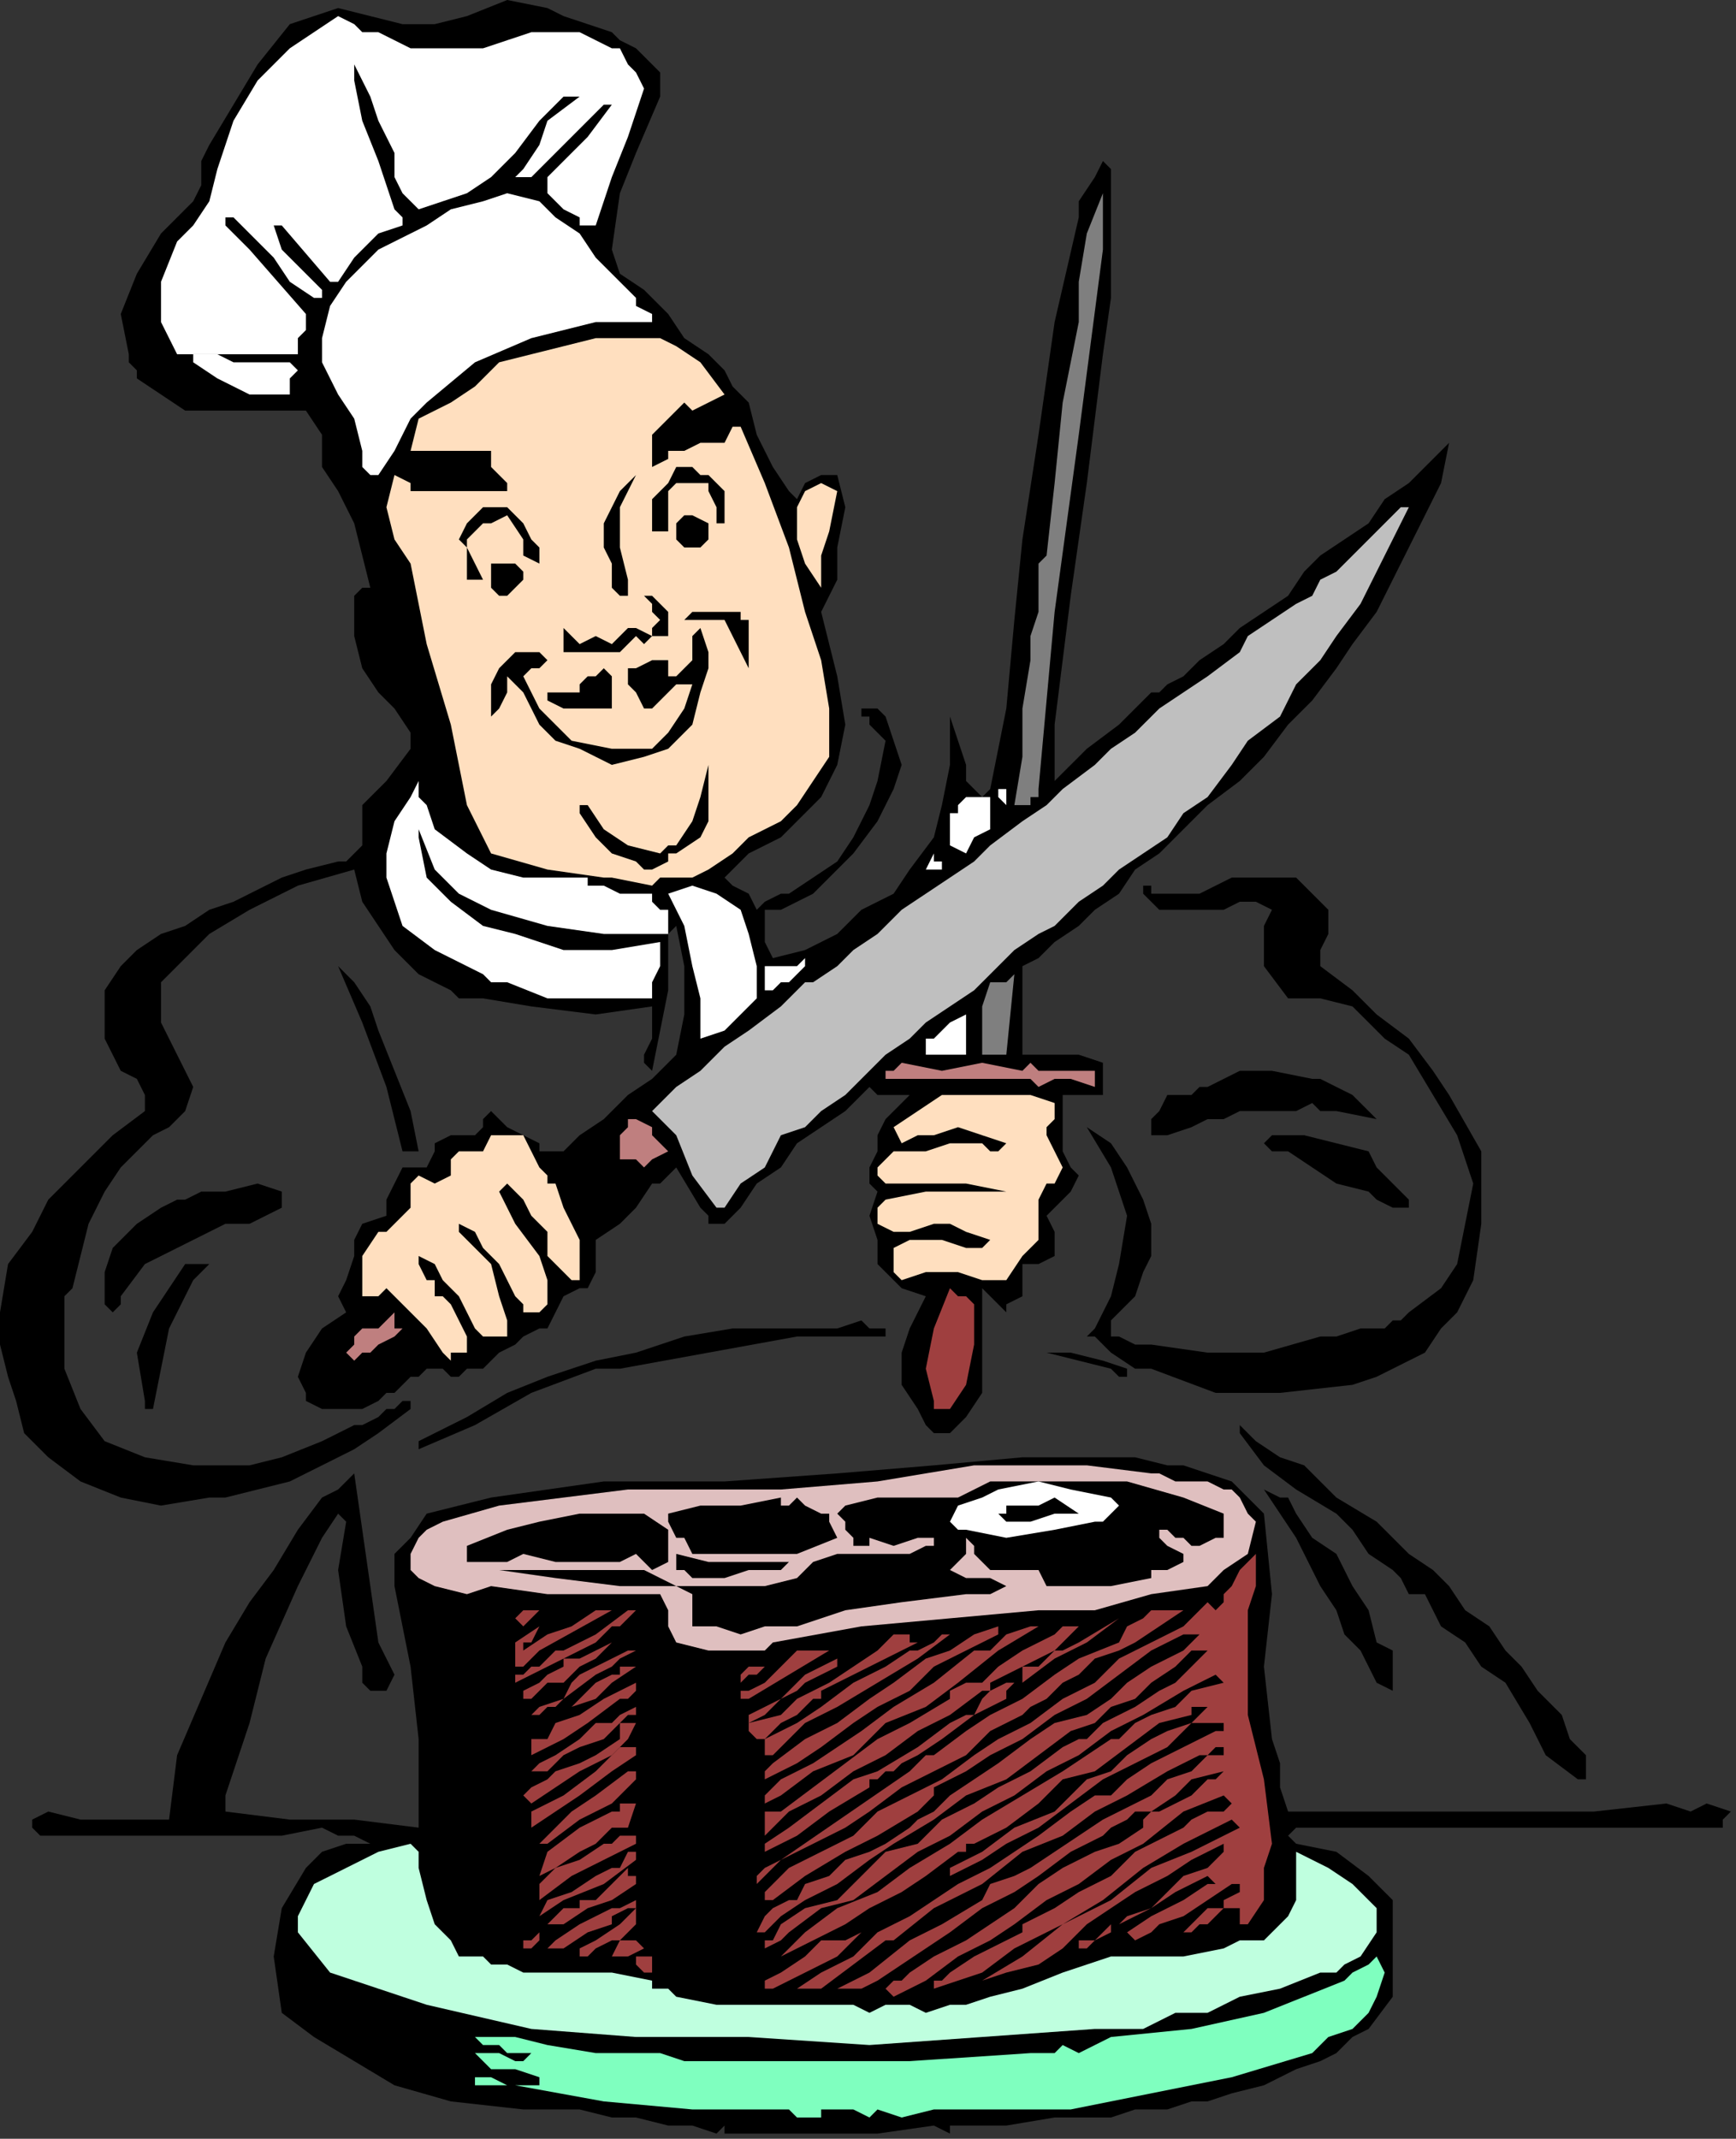 <?xml version="1.0" encoding="UTF-8" standalone="no"?>
<svg
   xmlns:dc="http://purl.org/dc/elements/1.1/"
   xmlns:cc="http://creativecommons.org/ns#"
   xmlns:rdf="http://www.w3.org/1999/02/22-rdf-syntax-ns#"
   xmlns:svg="http://www.w3.org/2000/svg"
   xmlns="http://www.w3.org/2000/svg"
   xmlns:sodipodi="http://sodipodi.sourceforge.net/DTD/sodipodi-0.dtd"
   xmlns:inkscape="http://www.inkscape.org/namespaces/inkscape"
   version="1.0"
   width="57.065mm"
   height="70.273mm"
   id="svg171"
   sodipodi:docname="PESSG136.WMF">
  <rect width="100%" height="100%" fill="#333333" stroke="none"/>
  <sodipodi:namedview
     pagecolor="#ffffff"
     bordercolor="#666666"
     borderopacity="1"
     objecttolerance="10"
     gridtolerance="10"
     guidetolerance="10"
     inkscape:pageopacity="0"
     inkscape:pageshadow="2"
     inkscape:window-width="640"
     inkscape:window-height="480"
     id="namedview173" />
  <defs
     id="defs3">
    <pattern
       id="WMFhbasepattern"
       patternUnits="userSpaceOnUse"
       width="6"
       height="6"
       x="0"
       y="0" />
  </defs>
  <path
     style="fill:#000000;fill-rule:evenodd;fill-opacity:1;stroke:none;"
     d="  M 122.023,159.976   L 122.023,162.975   L 122.023,166.975   L 122.023,169.974   L 122.023,169.974   L 122.023,172.974   L 120.022,175.973   L 118.022,177.973   L 118.022,177.973   L 116.022,177.973   L 115.021,176.973   L 114.021,174.974   L 114.021,174.974   L 112.021,171.974   L 112.021,167.975   L 113.021,164.975   L 115.021,160.976   L 115.021,160.976   L 112.021,159.976   L 111.021,158.976   L 109.02,156.976   L 109.02,156.976   L 109.02,153.977   L 108.02,150.977   L 109.02,147.978   L 109.02,147.978   L 108.02,146.978   L 108.02,144.978   L 109.02,142.978   L 109.02,142.978   L 109.02,141.979   L 109.02,140.979   L 110.02,138.979   L 110.02,138.979   L 113.021,135.979   L 111.021,135.979   L 109.02,135.979   L 108.02,134.98   L 108.02,134.98   L 105.02,137.979   L 102.019,139.979   L 99.018,141.979   L 97.018,144.978   L 94.017,146.978   L 92.017,149.977   L 90.017,151.977   L 90.017,151.977   L 88.016,151.977   L 88.016,150.977   L 87.016,149.977   L 87.016,149.977   L 84.016,144.978   L 83.015,145.978   L 82.015,146.978   L 81.015,146.978   L 81.015,146.978   L 79.015,149.977   L 77.014,151.977   L 74.014,153.977   L 74.014,153.977   L 74.014,155.976   L 74.014,157.976   L 73.014,159.976   L 73.014,159.976   L 72.013,159.976   L 70.013,160.976   L 70.013,160.976   L 70.013,160.976   L 69.013,162.975   L 68.013,164.975   L 67.012,164.975   L 67.012,164.975   L 65.012,165.975   L 65.012,165.975   L 64.012,166.975   L 64.012,166.975   L 62.012,167.975   L 61.011,168.974   L 60.011,169.974   L 60.011,169.974   L 58.011,169.974   L 57.011,170.974   L 56.01,170.974   L 56.01,170.974   L 55.01,169.974   L 54.01,169.974   L 54.01,169.974   L 54.01,169.974   L 53.01,169.974   L 52.01,170.974   L 51.009,170.974   L 51.009,170.974   L 50.009,171.974   L 49.009,172.974   L 48.009,172.974   L 48.009,172.974   L 47.009,173.974   L 45.008,174.974   L 45.008,174.974   L 45.008,174.974   L 43.008,174.974   L 42.008,174.974   L 40.007,174.974   L 40.007,174.974   L 38.007,173.974   L 38.007,172.974   L 37.007,170.974   L 37.007,170.974   L 38.007,167.975   L 40.007,164.975   L 43.008,162.975   L 43.008,162.975   L 42.008,160.976   L 43.008,158.976   L 44.008,155.976   L 44.008,155.976   L 44.008,153.977   L 45.008,151.977   L 48.009,150.977   L 48.009,150.977   L 48.009,148.978   L 49.009,146.978   L 50.009,144.978   L 50.009,144.978   L 51.009,144.978   L 52.01,144.978   L 53.01,144.978   L 53.01,144.978   L 54.01,142.978   L 54.01,141.979   L 56.01,140.979   L 56.01,140.979   L 59.011,140.979   L 60.011,139.979   L 60.011,138.979   L 61.011,137.979   L 61.011,137.979   L 63.012,139.979   L 65.012,140.979   L 67.012,141.979   L 67.012,141.979   L 67.012,142.978   L 68.013,142.978   L 68.013,142.978   L 68.013,142.978   L 69.013,142.978   L 70.013,142.978   L 72.013,140.979   L 72.013,140.979   L 75.014,138.979   L 78.015,135.979   L 81.015,133.98   L 84.016,130.98   L 84.016,130.98   L 85.016,125.981   L 85.016,119.982   L 84.016,114.983   L 84.016,114.983   L 83.015,115.982   L 83.015,115.982   L 83.015,116.982   L 83.015,116.982   L 83.015,122.981   L 82.015,127.981   L 81.015,132.98   L 81.015,132.98   L 80.015,131.98   L 80.015,130.98   L 81.015,128.981   L 81.015,128.981   L 81.015,126.981   L 81.015,125.981   L 81.015,124.981   L 81.015,124.981   L 74.014,125.981   L 66.012,124.981   L 60.011,123.981   L 60.011,123.981   L 58.011,123.981   L 57.011,123.981   L 56.01,122.981   L 56.01,122.981   L 52.01,120.982   L 49.009,117.982   L 47.009,114.983   L 45.008,111.983   L 44.008,107.984   L 44.008,107.984   L 44.008,107.984   L 37.007,109.983   L 31.006,112.983   L 26.005,115.982   L 26.005,115.982   L 24.004,117.982   L 22.004,119.982   L 20.004,121.982   L 20.004,121.982   L 20.004,126.981   L 22.004,130.98   L 24.004,134.98   L 24.004,134.98   L 23.004,137.979   L 21.004,139.979   L 19.004,140.979   L 19.004,140.979   L 15.003,144.978   L 13.002,147.978   L 11.002,151.977   L 10.002,155.976   L 9.002,159.976   L 9.002,159.976   L 8.001,160.976   L 8.001,161.976   L 8.001,162.975   L 8.001,162.975   L 8.001,169.974   L 10.002,174.974   L 13.002,178.973   L 13.002,178.973   L 18.003,180.973   L 24.004,181.973   L 31.006,181.973   L 31.006,181.973   L 35.007,180.973   L 40.007,178.973   L 44.008,176.973   L 44.008,176.973   L 45.008,176.973   L 47.009,175.973   L 48.009,174.974   L 48.009,174.974   L 49.009,174.974   L 50.009,173.974   L 51.009,173.974   L 51.009,173.974   L 51.009,174.974   L 47.009,177.973   L 44.008,179.973   L 40.007,181.973   L 36.007,183.972   L 32.006,184.972   L 28.005,185.972   L 28.005,185.972   L 28.005,185.972   L 27.005,185.972   L 26.005,185.972   L 26.005,185.972   L 20.004,186.972   L 15.003,185.972   L 10.002,183.972   L 10.002,183.972   L 6.001,180.973   L 3.001,177.973   L 2,173.974   L 2,173.974   L 1,170.974   L 0,166.975   L 0,162.975   L 0,162.975   L 1,156.976   L 4.001,152.977   L 6.001,148.978   L 10.002,144.978   L 14.003,140.979   L 18.003,137.979   L 18.003,137.979   L 18.003,136.979   L 18.003,135.979   L 17.003,133.98   L 17.003,133.98   L 15.003,132.98   L 13.002,128.981   L 13.002,125.981   L 13.002,125.981   L 13.002,122.981   L 15.003,119.982   L 17.003,117.982   L 20.004,115.982   L 23.004,114.983   L 26.005,112.983   L 29.005,111.983   L 31.006,110.983   L 31.006,110.983   L 35.007,108.984   L 38.007,107.984   L 42.008,106.984   L 42.008,106.984   L 43.008,106.984   L 44.008,105.984   L 45.008,104.984   L 45.008,104.984   L 45.008,99.985   L 48.009,96.985   L 51.009,92.986   L 51.009,92.986   L 51.009,90.986   L 49.009,87.987   L 47.009,85.987   L 47.009,85.987   L 45.008,82.987   L 44.008,78.988   L 44.008,73.989   L 44.008,73.989   L 44.008,73.989   L 45.008,72.989   L 46.009,72.989   L 46.009,72.989   L 45.008,68.99   L 44.008,64.99   L 42.008,60.991   L 42.008,60.991   L 40.007,57.991   L 40.007,53.992   L 38.007,50.992   L 38.007,50.992   L 31.006,50.992   L 23.004,50.992   L 17.003,46.993   L 17.003,46.993   L 17.003,45.993   L 16.003,44.993   L 16.003,43.993   L 16.003,43.993   L 15.003,38.994   L 17.003,33.995   L 20.004,28.996   L 24.004,24.996   L 24.004,24.996   L 25.005,22.997   L 25.005,19.997   L 26.005,17.997   L 26.005,17.997   L 29.005,12.998   L 32.006,7.999   L 36.007,3   L 42.008,1   L 42.008,1   L 46.009,2   L 50.009,3   L 54.01,3   L 54.01,3   L 58.011,2   L 63.012,0   L 68.013,1   L 68.013,1   L 70.013,2   L 73.014,3   L 76.014,3.999   L 76.014,3.999   L 77.014,4.999   L 79.015,5.999   L 81.015,7.999   L 81.015,7.999   L 82.015,8.999   L 82.015,10.998   L 82.015,11.998   L 82.015,11.998   L 79.015,18.997   L 77.014,23.996   L 76.014,30.995   L 76.014,30.995   L 77.014,33.995   L 80.015,35.995   L 83.015,38.994   L 85.016,41.994   L 88.016,43.993   L 88.016,43.993   L 90.017,45.993   L 91.017,47.993   L 93.017,49.992   L 93.017,49.992   L 94.017,53.992   L 96.018,57.991   L 98.018,60.991   L 98.018,60.991   L 99.018,61.991   L 100.019,59.991   L 102.019,58.991   L 104.019,58.991   L 104.019,58.991   L 105.02,62.99   L 104.019,67.99   L 104.019,71.989   L 104.019,71.989   L 102.019,75.989   L 103.019,79.988   L 104.019,83.987   L 104.019,83.987   L 105.02,89.986   L 104.019,94.986   L 102.019,98.985   L 102.019,98.985   L 99.018,101.985   L 97.018,103.984   L 93.017,105.984   L 93.017,105.984   L 92.017,106.984   L 91.017,107.984   L 90.017,108.984   L 90.017,108.984   L 91.017,109.983   L 93.017,110.983   L 94.017,112.983   L 94.017,112.983   L 95.018,111.983   L 97.018,110.983   L 98.018,110.983   L 98.018,110.983   L 101.019,108.984   L 104.019,106.984   L 106.02,103.984   L 108.02,99.985   L 109.02,96.985   L 110.02,91.986   L 110.02,91.986   L 109.02,90.986   L 108.02,89.986   L 108.02,88.987   L 108.02,88.987   L 107.02,88.987   L 107.02,87.987   L 107.02,87.987   L 107.02,87.987   L 108.02,87.987   L 109.02,87.987   L 110.02,88.987   L 110.02,88.987   L 111.021,91.986   L 112.021,94.986   L 111.021,97.985   L 111.021,97.985   L 109.02,101.985   L 106.02,105.984   L 103.019,108.984   L 103.019,108.984   L 101.019,110.983   L 99.018,111.983   L 97.018,112.983   L 97.018,112.983   L 96.018,112.983   L 95.018,112.983   L 95.018,112.983   L 95.018,112.983   L 95.018,114.983   L 95.018,116.982   L 96.018,118.982   L 96.018,118.982   L 100.019,117.982   L 104.019,115.982   L 107.02,112.983   L 111.021,110.983   L 113.021,107.984   L 116.022,103.984   L 117.022,99.985   L 118.022,94.986   L 118.022,94.986   L 118.022,92.986   L 118.022,90.986   L 118.022,88.987   L 118.022,88.987   L 119.022,91.986   L 120.022,94.986   L 120.022,96.985   L 120.022,96.985   L 121.023,97.985   L 122.023,98.985   L 123.023,97.985   L 123.023,97.985   L 125.023,87.987   L 126.023,76.988   L 127.024,66.99   L 127.024,66.99   L 129.024,53.992   L 131.024,39.994   L 134.025,26.996   L 134.025,26.996   L 134.025,24.996   L 136.025,21.997   L 137.025,19.997   L 137.025,19.997   L 138.026,20.997   L 138.026,21.997   L 138.026,21.997   L 138.026,21.997   L 138.026,29.995   L 138.026,36.994   L 137.025,43.993   L 137.025,43.993   L 135.025,59.991   L 133.025,73.989   L 131.024,89.986   L 131.024,89.986   L 131.024,91.986   L 131.024,93.986   L 131.024,96.985   L 131.024,96.985   L 135.025,92.986   L 139.026,89.986   L 143.027,85.987   L 143.027,85.987   L 144.027,85.987   L 145.027,84.987   L 147.027,83.987   L 149.028,81.988   L 149.028,81.988   L 152.028,79.988   L 154.029,77.988   L 157.029,75.989   L 157.029,75.989   L 160.03,73.989   L 162.03,70.989   L 164.031,68.99   L 167.031,66.99   L 170.032,64.99   L 172.032,61.991   L 175.033,59.991   L 177.033,57.991   L 180.033,54.992   L 180.033,54.992   L 180.033,54.992   L 180.033,54.992   L 180.033,54.992   L 180.033,54.992   L 179.033,59.991   L 177.033,63.99   L 175.033,67.99   L 173.032,71.989   L 171.032,75.989   L 168.031,79.988   L 166.031,82.987   L 163.03,86.987   L 160.03,89.986   L 157.029,93.986   L 154.029,96.985   L 150.028,99.985   L 147.027,102.984   L 144.027,105.984   L 144.027,105.984   L 141.026,107.984   L 139.026,110.983   L 136.025,112.983   L 134.025,114.983   L 131.024,116.982   L 129.024,118.982   L 129.024,118.982   L 127.024,119.982   L 127.024,130.98   L 131.024,130.98   L 134.025,130.98   L 137.025,131.98   L 137.025,131.98   L 137.025,132.98   L 137.025,134.98   L 137.025,135.979   L 137.025,135.979   L 135.025,135.979   L 133.025,135.979   L 132.025,135.979   L 132.025,135.979   L 132.025,138.979   L 132.025,140.979   L 132.025,142.978   L 132.025,142.978   L 133.025,144.978   L 134.025,145.978   L 133.025,147.978   L 133.025,147.978   L 132.025,148.978   L 130.024,150.977   L 131.024,152.977   L 131.024,152.977   L 131.024,153.977   L 131.024,154.977   L 131.024,155.976   L 131.024,155.976   L 129.024,156.976   L 128.024,156.976   L 127.024,156.976   L 127.024,156.976   L 127.024,158.976   L 127.024,159.976   L 127.024,160.976   L 127.024,160.976   L 125.023,161.976   L 125.023,162.975   L 124.023,161.976   L 124.023,161.976   L 122.023,159.976  z "
     id="path5" />
  <path
     style="fill:#ffdfbf;fill-rule:evenodd;fill-opacity:1;stroke:none;"
     d="  M 125.023,158.976   L 127.024,155.976   L 128.024,154.977   L 129.024,153.977   L 129.024,151.977   L 129.024,151.977   L 129.024,149.977   L 129.024,148.978   L 130.024,146.978   L 130.024,146.978   L 131.024,146.978   L 131.024,146.978   L 132.025,144.978   L 132.025,144.978   L 131.024,142.978   L 130.024,140.979   L 130.024,139.979   L 130.024,139.979   L 131.024,138.979   L 131.024,137.979   L 131.024,136.979   L 131.024,136.979   L 128.024,135.979   L 124.023,135.979   L 121.023,135.979   L 121.023,135.979   L 117.022,135.979   L 114.021,137.979   L 111.021,139.979   L 111.021,139.979   L 112.021,141.979   L 114.021,140.979   L 116.022,140.979   L 116.022,140.979   L 119.022,139.979   L 122.023,140.979   L 125.023,141.979   L 125.023,141.979   L 124.023,142.978   L 123.023,142.978   L 122.023,141.979   L 122.023,141.979   L 120.022,141.979   L 119.022,141.979   L 118.022,141.979   L 118.022,141.979   L 115.021,142.978   L 111.021,142.978   L 109.02,144.978   L 109.02,144.978   L 109.02,145.978   L 110.02,146.978   L 111.021,146.978   L 111.021,146.978   L 115.021,146.978   L 120.022,146.978   L 125.023,147.978   L 125.023,147.978   L 125.023,147.978   L 120.022,147.978   L 115.021,147.978   L 110.02,148.978   L 110.02,148.978   L 109.02,149.977   L 109.02,149.977   L 109.02,151.977   L 109.02,151.977   L 111.021,152.977   L 113.021,152.977   L 116.022,151.977   L 116.022,151.977   L 118.022,151.977   L 120.022,152.977   L 123.023,153.977   L 123.023,153.977   L 123.023,153.977   L 122.023,154.977   L 122.023,154.977   L 122.023,154.977   L 120.022,154.977   L 117.022,153.977   L 115.021,153.977   L 115.021,153.977   L 113.021,153.977   L 111.021,154.977   L 111.021,155.976   L 111.021,155.976   L 111.021,156.976   L 111.021,157.976   L 112.021,158.976   L 112.021,158.976   L 115.021,157.976   L 119.022,157.976   L 122.023,158.976   L 122.023,158.976   L 125.023,158.976  z "
     id="path7" />
  <path
     style="fill:#ffffff;fill-rule:evenodd;fill-opacity:1;stroke:none;"
     d="  M 47.009,3.999   L 49.009,4.999   L 51.009,5.999   L 53.01,5.999   L 53.01,5.999   L 56.01,5.999   L 60.011,5.999   L 63.012,4.999   L 63.012,4.999   L 66.012,3.999   L 69.013,3.999   L 72.013,3.999   L 72.013,3.999   L 74.014,4.999   L 76.014,5.999   L 77.014,5.999   L 77.014,5.999   L 78.015,7.999   L 79.015,8.999   L 80.015,10.998   L 80.015,10.998   L 78.015,16.997   L 76.014,21.997   L 74.014,27.996   L 74.014,27.996   L 72.013,27.996   L 72.013,26.996   L 70.013,25.996   L 70.013,25.996   L 69.013,24.996   L 68.013,23.996   L 68.013,21.997   L 68.013,21.997   L 71.013,18.997   L 73.014,16.997   L 76.014,12.998   L 76.014,12.998   L 75.014,12.998   L 72.013,15.998   L 69.013,18.997   L 66.012,21.997   L 66.012,21.997   L 64.012,21.997   L 65.012,20.997   L 67.012,17.997   L 68.013,14.998   L 72.013,11.998   L 72.013,11.998   L 71.013,11.998   L 70.013,11.998   L 70.013,11.998   L 70.013,11.998   L 67.012,14.998   L 64.012,18.997   L 61.011,21.997   L 61.011,21.997   L 58.011,23.996   L 55.01,24.996   L 52.01,25.996   L 52.01,25.996   L 50.009,23.996   L 49.009,21.997   L 49.009,18.997   L 49.009,18.997   L 47.009,14.998   L 46.009,11.998   L 44.008,7.999   L 44.008,7.999   L 44.008,8.999   L 44.008,9.998   L 44.008,9.998   L 44.008,9.998   L 45.008,14.998   L 47.009,19.997   L 49.009,25.996   L 49.009,25.996   L 49.009,25.996   L 50.009,26.996   L 50.009,27.996   L 50.009,27.996   L 47.009,28.996   L 44.008,31.995   L 42.008,34.995   L 42.008,34.995   L 41.008,34.995   L 35.007,27.996   L 34.006,27.996   L 35.007,30.995   L 37.007,32.995   L 40.007,35.995   L 40.007,35.995   L 40.007,35.995   L 40.007,36.994   L 39.007,36.994   L 39.007,36.994   L 36.007,34.995   L 34.006,31.995   L 31.006,28.996   L 29.005,26.996   L 29.005,26.996   L 28.005,26.996   L 28.005,26.996   L 28.005,27.996   L 28.005,27.996   L 29.005,28.996   L 30.006,29.995   L 31.006,30.995   L 31.006,30.995   L 38.007,38.994   L 38.007,40.994   L 37.007,41.994   L 37.007,43.993   L 37.007,43.993   L 32.006,43.993   L 28.005,43.993   L 23.004,43.993   L 23.004,43.993   L 23.004,43.993   L 22.004,43.993   L 22.004,43.993   L 22.004,43.993   L 20.004,39.994   L 20.004,34.995   L 22.004,29.995   L 22.004,29.995   L 24.004,27.996   L 26.005,24.996   L 27.005,20.997   L 27.005,20.997   L 29.005,14.998   L 32.006,9.998   L 36.007,5.999   L 42.008,2   L 42.008,2   L 44.008,3   L 45.008,3.999   L 47.009,3.999  z "
     id="path9" />
  <path
     style="fill:#ffffff;fill-rule:evenodd;fill-opacity:1;stroke:none;"
     d="  M 74.014,31.995   L 76.014,33.995   L 77.014,34.995   L 79.015,36.994   L 79.015,36.994   L 79.015,36.994   L 79.015,37.994   L 81.015,38.994   L 81.015,39.994   L 81.015,39.994   L 74.014,39.994   L 66.012,41.994   L 59.011,44.993   L 53.01,49.992   L 53.01,49.992   L 51.009,51.992   L 49.009,55.992   L 47.009,58.991   L 47.009,58.991   L 46.009,58.991   L 45.008,57.991   L 45.008,55.992   L 45.008,55.992   L 44.008,51.992   L 42.008,48.993   L 40.007,44.993   L 40.007,41.994   L 41.008,37.994   L 41.008,37.994   L 43.008,34.995   L 45.008,32.995   L 47.009,30.995   L 51.009,28.996   L 53.01,27.996   L 56.01,25.996   L 60.011,24.996   L 63.012,23.996   L 63.012,23.996   L 67.012,24.996   L 69.013,26.996   L 72.013,28.996   L 74.014,31.995  z "
     id="path11" />
  <path
     style="fill:#7f7f7f;fill-rule:evenodd;fill-opacity:1;stroke:none;"
     d="  M 137.025,30.995   L 134.025,53.992   L 131.024,75.989   L 129.024,97.985   L 129.024,97.985   L 129.024,98.985   L 128.024,98.985   L 128.024,99.985   L 128.024,99.985   L 126.023,99.985   L 127.024,93.986   L 127.024,87.987   L 128.024,81.988   L 128.024,81.988   L 128.024,80.988   L 128.024,78.988   L 129.024,75.989   L 129.024,73.989   L 129.024,73.989   L 129.024,71.989   L 129.024,69.989   L 130.024,68.99   L 130.024,68.99   L 131.024,59.991   L 132.025,49.992   L 134.025,39.994   L 134.025,39.994   L 134.025,34.995   L 135.025,28.996   L 137.025,23.996   L 137.025,23.996   L 137.025,26.996   L 137.025,28.996   L 137.025,30.995  z "
     id="path13" />
  <path
     style="fill:#ffdfbf;fill-rule:evenodd;fill-opacity:1;stroke:none;"
     d="  M 87.016,44.993   L 90.017,48.993   L 88.016,49.992   L 86.016,50.992   L 85.016,49.992   L 85.016,49.992   L 83.015,51.992   L 81.015,53.992   L 81.015,55.992   L 81.015,55.992   L 81.015,56.991   L 81.015,57.991   L 81.015,57.991   L 81.015,57.991   L 83.015,56.991   L 83.015,55.992   L 85.016,55.992   L 85.016,55.992   L 87.016,54.992   L 90.017,54.992   L 91.017,52.992   L 91.017,52.992   L 92.017,52.992   L 92.017,52.992   L 92.017,52.992   L 92.017,52.992   L 95.018,59.991   L 98.018,67.99   L 100.019,75.989   L 100.019,75.989   L 102.019,81.988   L 103.019,87.987   L 103.019,93.986   L 103.019,93.986   L 101.019,96.985   L 99.018,99.985   L 97.018,101.985   L 93.017,103.984   L 91.017,105.984   L 88.016,107.984   L 88.016,107.984   L 86.016,108.984   L 84.016,108.984   L 82.015,108.984   L 82.015,108.984   L 81.015,109.983   L 76.014,108.984   L 75.014,108.984   L 68.013,107.984   L 61.011,105.984   L 58.011,99.985   L 58.011,99.985   L 56.01,89.986   L 53.01,79.988   L 51.009,69.989   L 51.009,69.989   L 49.009,66.99   L 48.009,62.99   L 49.009,58.991   L 49.009,58.991   L 51.009,59.991   L 51.009,60.991   L 53.01,60.991   L 53.01,60.991   L 56.01,60.991   L 58.011,60.991   L 61.011,60.991   L 61.011,60.991   L 61.011,60.991   L 62.012,60.991   L 63.012,60.991   L 63.012,60.991   L 63.012,59.991   L 61.011,57.991   L 61.011,55.992   L 61.011,55.992   L 58.011,55.992   L 54.01,55.992   L 51.009,55.992   L 51.009,55.992   L 52.01,51.992   L 56.01,49.992   L 59.011,47.993   L 62.012,44.993   L 62.012,44.993   L 66.012,43.993   L 70.013,42.994   L 74.014,41.994   L 74.014,41.994   L 76.014,41.994   L 77.014,41.994   L 79.015,41.994   L 79.015,41.994   L 82.015,41.994   L 84.016,42.994   L 87.016,44.993  z "
     id="path15" />
  <path
     style="fill:#ffffff;fill-rule:evenodd;fill-opacity:1;stroke:none;"
     d="  M 36.007,44.993   L 37.007,45.993   L 36.007,46.993   L 36.007,48.993   L 36.007,48.993   L 31.006,48.993   L 27.005,46.993   L 24.004,44.993   L 24.004,44.993   L 24.004,43.993   L 26.005,43.993   L 27.005,43.993   L 27.005,43.993   L 29.005,44.993   L 33.006,44.993   L 36.007,44.993  z "
     id="path17" />
  <path
     style="fill:#000000;fill-rule:evenodd;fill-opacity:1;stroke:none;"
     d="  M 90.017,60.991   L 90.017,62.99   L 90.017,63.99   L 90.017,64.99   L 90.017,64.99   L 89.017,64.99   L 89.017,62.99   L 88.016,60.991   L 88.016,59.991   L 88.016,59.991   L 86.016,59.991   L 85.016,59.991   L 84.016,59.991   L 84.016,59.991   L 83.015,60.991   L 83.015,63.99   L 83.015,65.99   L 83.015,65.99   L 81.015,65.99   L 81.015,64.99   L 81.015,63.99   L 81.015,63.99   L 81.015,61.991   L 83.015,59.991   L 84.016,57.991   L 84.016,57.991   L 86.016,57.991   L 87.016,58.991   L 88.016,58.991   L 88.016,58.991   L 90.017,60.991  z "
     id="path19" />
  <path
     style="fill:#000000;fill-rule:evenodd;fill-opacity:1;stroke:none;"
     d="  M 79.015,58.991   L 77.014,62.99   L 77.014,67.99   L 78.015,71.989   L 78.015,71.989   L 78.015,72.989   L 78.015,73.989   L 77.014,73.989   L 77.014,73.989   L 76.014,72.989   L 76.014,70.989   L 76.014,69.989   L 76.014,69.989   L 75.014,67.99   L 75.014,66.99   L 75.014,64.99   L 75.014,64.99   L 76.014,62.99   L 77.014,60.991   L 79.015,58.991   L 79.015,58.991   L 79.015,58.991  z "
     id="path21" />
  <path
     style="fill:#ffdfbf;fill-rule:evenodd;fill-opacity:1;stroke:none;"
     d="  M 104.019,60.991   L 103.019,65.99   L 102.019,68.99   L 102.019,72.989   L 102.019,72.989   L 102.019,72.989   L 100.019,69.989   L 99.018,66.99   L 99.018,62.99   L 99.018,62.99   L 100.019,60.991   L 102.019,59.991   L 104.019,60.991  z "
     id="path23" />
  <path
     style="fill:#bfbfbf;fill-rule:evenodd;fill-opacity:1;stroke:none;"
     d="  M 175.033,62.99   L 173.032,66.99   L 171.032,70.989   L 169.031,74.989   L 166.031,78.988   L 164.031,81.988   L 161.03,84.987   L 159.03,88.987   L 155.029,91.986   L 153.028,94.986   L 150.028,98.985   L 150.028,98.985   L 147.027,100.985   L 145.027,103.984   L 142.026,105.984   L 139.026,107.984   L 137.025,109.983   L 137.025,109.983   L 134.025,111.983   L 131.024,114.983   L 129.024,115.982   L 126.023,117.982   L 123.023,120.982   L 121.023,122.981   L 118.022,124.981   L 115.021,126.981   L 113.021,128.981   L 110.02,130.98   L 108.02,132.98   L 105.02,135.979   L 102.019,137.979   L 100.019,139.979   L 97.018,140.979   L 97.018,140.979   L 95.018,144.978   L 92.017,146.978   L 90.017,149.977   L 90.017,149.977   L 89.017,149.977   L 86.016,145.978   L 84.016,140.979   L 81.015,137.979   L 81.015,137.979   L 84.016,134.98   L 87.016,132.98   L 90.017,129.98   L 93.017,127.981   L 97.018,124.981   L 100.019,121.982   L 100.019,121.982   L 101.019,121.982   L 104.019,119.982   L 106.02,117.982   L 109.02,115.982   L 112.021,112.983   L 115.021,110.983   L 118.022,108.984   L 121.023,106.984   L 123.023,104.984   L 127.024,101.985   L 130.024,99.985   L 132.025,97.985   L 136.025,94.986   L 138.026,92.986   L 141.026,90.986   L 144.027,87.987   L 144.027,87.987   L 147.027,85.987   L 150.028,83.987   L 154.029,80.988   L 154.029,80.988   L 155.029,78.988   L 158.029,76.988   L 161.03,74.989   L 161.03,74.989   L 163.03,73.989   L 164.031,71.989   L 166.031,70.989   L 166.031,70.989   L 168.031,68.99   L 170.032,66.99   L 172.032,64.99   L 172.032,64.99   L 173.032,63.99   L 174.032,62.99   L 175.033,62.99  z "
     id="path25" />
  <path
     style="fill:#000000;fill-rule:evenodd;fill-opacity:1;stroke:none;"
     d="  M 65.012,64.99   L 66.012,66.99   L 67.012,67.99   L 67.012,69.989   L 67.012,69.989   L 65.012,68.99   L 65.012,67.99   L 65.012,66.99   L 65.012,66.99   L 63.012,63.99   L 61.011,64.99   L 60.011,64.99   L 58.011,66.99   L 58.011,66.99   L 58.011,67.99   L 59.011,69.989   L 60.011,71.989   L 60.011,71.989   L 58.011,71.989   L 58.011,70.989   L 58.011,69.989   L 58.011,69.989   L 58.011,67.99   L 57.011,66.99   L 58.011,64.99   L 58.011,64.99   L 60.011,62.99   L 63.012,62.99   L 65.012,64.99  z "
     id="path27" />
  <path
     style="fill:#000000;fill-rule:evenodd;fill-opacity:1;stroke:none;"
     d="  M 88.016,64.99   L 88.016,66.99   L 88.016,66.99   L 87.016,67.99   L 87.016,67.99   L 86.016,67.99   L 85.016,67.99   L 84.016,66.99   L 84.016,66.99   L 84.016,65.99   L 84.016,64.99   L 85.016,63.99   L 85.016,63.99   L 86.016,63.99   L 88.016,64.99   L 88.016,64.99  z "
     id="path29" />
  <path
     style="fill:#000000;fill-rule:evenodd;fill-opacity:1;stroke:none;"
     d="  M 65.012,70.989   L 65.012,71.989   L 64.012,72.989   L 63.012,73.989   L 63.012,73.989   L 62.012,73.989   L 61.011,72.989   L 61.011,71.989   L 61.011,71.989   L 61.011,71.989   L 61.011,70.989   L 61.011,69.989   L 61.011,69.989   L 63.012,69.989   L 64.012,69.989   L 65.012,70.989  z "
     id="path31" />
  <path
     style="fill:#000000;fill-rule:evenodd;fill-opacity:1;stroke:none;"
     d="  M 83.015,75.989   L 83.015,76.988   L 83.015,77.988   L 83.015,78.988   L 83.015,78.988   L 81.015,78.988   L 80.015,79.988   L 79.015,78.988   L 79.015,78.988   L 77.014,80.988   L 74.014,80.988   L 72.013,80.988   L 72.013,80.988   L 70.013,80.988   L 70.013,79.988   L 70.013,78.988   L 70.013,78.988   L 70.013,78.988   L 70.013,78.988   L 70.013,77.988   L 70.013,77.988   L 71.013,78.988   L 71.013,78.988   L 72.013,79.988   L 72.013,79.988   L 74.014,78.988   L 76.014,79.988   L 78.015,77.988   L 78.015,77.988   L 78.015,77.988   L 79.015,77.988   L 79.015,77.988   L 79.015,77.988   L 81.015,78.988   L 81.015,78.988   L 81.015,77.988   L 82.015,76.988   L 82.015,76.988   L 81.015,75.989   L 81.015,74.989   L 80.015,73.989   L 80.015,73.989   L 81.015,73.989   L 82.015,74.989   L 83.015,75.989  z "
     id="path33" />
  <path
     style="fill:#000000;fill-rule:evenodd;fill-opacity:1;stroke:none;"
     d="  M 92.017,75.989   L 92.017,76.988   L 93.017,76.988   L 93.017,78.988   L 93.017,78.988   L 93.017,79.988   L 93.017,80.988   L 93.017,82.987   L 93.017,82.987   L 92.017,80.988   L 91.017,78.988   L 90.017,76.988   L 90.017,76.988   L 88.016,76.988   L 86.016,76.988   L 85.016,76.988   L 85.016,76.988   L 85.016,76.988   L 86.016,75.989   L 87.016,75.989   L 87.016,75.989   L 88.016,75.989   L 90.017,75.989   L 92.017,75.989  z "
     id="path35" />
  <path
     style="fill:#000000;fill-rule:evenodd;fill-opacity:1;stroke:none;"
     d="  M 87.016,85.987   L 86.016,89.986   L 83.015,92.986   L 80.015,93.986   L 80.015,93.986   L 76.014,94.986   L 72.013,92.986   L 69.013,91.986   L 69.013,91.986   L 67.012,89.986   L 65.012,85.987   L 63.012,83.987   L 63.012,83.987   L 63.012,85.987   L 62.012,87.987   L 61.011,88.987   L 61.011,88.987   L 61.011,88.987   L 61.011,87.987   L 61.011,86.987   L 61.011,86.987   L 61.011,84.987   L 62.012,82.987   L 64.012,80.988   L 64.012,80.988   L 65.012,80.988   L 67.012,80.988   L 68.013,81.988   L 68.013,81.988   L 67.012,82.987   L 66.012,82.987   L 65.012,83.987   L 65.012,83.987   L 67.012,87.987   L 71.013,91.986   L 76.014,92.986   L 76.014,92.986   L 81.015,92.986   L 83.015,90.986   L 85.016,87.987   L 86.016,84.987   L 86.016,84.987   L 85.016,84.987   L 84.016,84.987   L 84.016,84.987   L 84.016,84.987   L 83.015,85.987   L 81.015,87.987   L 80.015,87.987   L 80.015,87.987   L 79.015,85.987   L 78.015,84.987   L 78.015,82.987   L 78.015,82.987   L 79.015,82.987   L 79.015,82.987   L 81.015,81.988   L 81.015,81.988   L 81.015,81.988   L 83.015,81.988   L 83.015,82.987   L 83.015,82.987   L 83.015,82.987   L 83.015,83.987   L 84.016,83.987   L 84.016,83.987   L 85.016,82.987   L 86.016,81.988   L 86.016,79.988   L 86.016,79.988   L 86.016,78.988   L 86.016,78.988   L 87.016,77.988   L 87.016,77.988   L 88.016,80.988   L 88.016,82.987   L 87.016,85.987  z "
     id="path37" />
  <path
     style="fill:#000000;fill-rule:evenodd;fill-opacity:1;stroke:none;"
     d="  M 76.014,83.987   L 76.014,85.987   L 76.014,87.987   L 76.014,87.987   L 76.014,87.987   L 73.014,87.987   L 70.013,87.987   L 68.013,86.987   L 68.013,86.987   L 68.013,86.987   L 68.013,85.987   L 68.013,85.987   L 68.013,85.987   L 68.013,85.987   L 68.013,85.987   L 69.013,85.987   L 69.013,85.987   L 70.013,85.987   L 70.013,85.987   L 72.013,85.987   L 72.013,85.987   L 72.013,84.987   L 73.014,83.987   L 74.014,83.987   L 74.014,83.987   L 75.014,82.987   L 76.014,83.987   L 76.014,83.987  z "
     id="path39" />
  <path
     style="fill:#000000;fill-rule:evenodd;fill-opacity:1;stroke:none;"
     d="  M 87.016,103.984   L 84.016,105.984   L 83.015,105.984   L 83.015,105.984   L 83.015,106.984   L 83.015,106.984   L 83.015,106.984   L 81.015,107.984   L 80.015,107.984   L 79.015,106.984   L 79.015,106.984   L 76.014,105.984   L 74.014,103.984   L 72.013,100.985   L 72.013,100.985   L 72.013,99.985   L 72.013,99.985   L 73.014,99.985   L 73.014,99.985   L 75.014,102.984   L 78.015,104.984   L 82.015,105.984   L 82.015,105.984   L 83.015,104.984   L 83.015,104.984   L 84.016,104.984   L 84.016,104.984   L 86.016,101.985   L 87.016,98.985   L 88.016,94.986   L 88.016,94.986   L 88.016,97.985   L 88.016,101.985   L 87.016,103.984  z "
     id="path41" />
  <path
     style="fill:#ffffff;fill-rule:evenodd;fill-opacity:1;stroke:none;"
     d="  M 53.01,99.985   L 54.01,102.984   L 58.011,105.984   L 61.011,107.984   L 61.011,107.984   L 65.012,108.984   L 68.013,108.984   L 73.014,108.984   L 73.014,108.984   L 73.014,109.983   L 74.014,109.983   L 75.014,109.983   L 75.014,109.983   L 77.014,110.983   L 79.015,110.983   L 81.015,110.983   L 81.015,110.983   L 81.015,111.983   L 82.015,112.983   L 83.015,112.983   L 83.015,112.983   L 83.015,114.983   L 83.015,115.982   L 82.015,115.982   L 82.015,115.982   L 75.014,115.982   L 68.013,114.983   L 61.011,112.983   L 61.011,112.983   L 57.011,110.983   L 54.01,107.984   L 52.01,102.984   L 52.01,102.984   L 52.01,102.984   L 52.01,103.984   L 52.01,103.984   L 52.01,103.984   L 53.01,108.984   L 56.01,111.983   L 60.011,114.983   L 64.012,115.982   L 64.012,115.982   L 70.013,117.982   L 76.014,117.982   L 82.015,116.982   L 82.015,116.982   L 82.015,119.982   L 81.015,121.982   L 81.015,123.981   L 81.015,123.981   L 75.014,123.981   L 68.013,123.981   L 63.012,121.982   L 63.012,121.982   L 62.012,121.982   L 61.011,121.982   L 60.011,120.982   L 60.011,120.982   L 54.01,117.982   L 50.009,114.983   L 48.009,108.984   L 48.009,108.984   L 48.009,105.984   L 49.009,101.985   L 51.009,98.985   L 51.009,98.985   L 52.01,96.985   L 52.01,97.985   L 52.01,98.985   L 53.01,99.985  z "
     id="path43" />
  <path
     style="fill:#ffffff;fill-rule:evenodd;fill-opacity:1;stroke:none;"
     d="  M 125.023,98.985   L 125.023,99.985   L 124.023,98.985   L 124.023,98.985   L 124.023,97.985   L 124.023,97.985   L 125.023,97.985   L 125.023,98.985   L 125.023,98.985  z "
     id="path45" />
  <path
     style="fill:#ffffff;fill-rule:evenodd;fill-opacity:1;stroke:none;"
     d="  M 123.023,99.985   L 123.023,102.984   L 121.023,103.984   L 120.022,105.984   L 118.022,104.984   L 118.022,104.984   L 118.022,103.984   L 118.022,101.985   L 118.022,100.985   L 118.022,100.985   L 118.022,100.985   L 118.022,100.985   L 118.022,100.985   L 118.022,100.985   L 119.022,100.985   L 119.022,100.985   L 119.022,100.985   L 119.022,99.985   L 120.022,98.985   L 120.022,98.985   L 121.023,98.985   L 123.023,98.985   L 123.023,99.985  z "
     id="path47" />
  <path
     style="fill:#ffffff;fill-rule:evenodd;fill-opacity:1;stroke:none;"
     d="  M 117.022,106.984   L 117.022,107.984   L 115.021,107.984   L 116.022,105.984   L 116.022,106.984   L 116.022,106.984   L 117.022,106.984  z "
     id="path49" />
  <path
     style="fill:#000000;fill-rule:evenodd;fill-opacity:1;stroke:none;"
     d="  M 165.031,112.983   L 165.031,115.982   L 164.031,117.982   L 164.031,119.982   L 164.031,119.982   L 168.031,122.981   L 171.032,125.981   L 175.033,128.981   L 178.033,132.98   L 180.033,135.979   L 180.033,135.979   L 184.034,142.978   L 184.034,151.977   L 183.034,158.976   L 183.034,158.976   L 181.034,162.975   L 179.033,164.975   L 177.033,167.975   L 173.032,169.974   L 171.032,170.974   L 168.031,171.974   L 168.031,171.974   L 159.03,172.974   L 151.028,172.974   L 143.027,169.974   L 143.027,169.974   L 141.026,169.974   L 138.026,167.975   L 136.025,165.975   L 136.025,165.975   L 135.025,165.975   L 134.025,166.975   L 134.025,166.975   L 134.025,166.975   L 136.025,164.975   L 138.026,160.976   L 139.026,156.976   L 139.026,156.976   L 140.026,150.977   L 138.026,144.978   L 135.025,139.979   L 135.025,139.979   L 138.026,141.979   L 140.026,144.978   L 142.026,148.978   L 142.026,148.978   L 143.027,151.977   L 143.027,155.976   L 142.026,157.976   L 142.026,157.976   L 141.026,160.976   L 139.026,162.975   L 138.026,163.975   L 138.026,163.975   L 138.026,164.975   L 138.026,164.975   L 138.026,165.975   L 138.026,165.975   L 139.026,165.975   L 141.026,166.975   L 143.027,166.975   L 143.027,166.975   L 150.028,167.975   L 157.029,167.975   L 164.031,165.975   L 164.031,165.975   L 166.031,165.975   L 169.031,164.975   L 172.032,164.975   L 172.032,164.975   L 173.032,163.975   L 174.032,163.975   L 175.033,162.975   L 175.033,162.975   L 179.033,159.976   L 181.034,156.976   L 182.034,151.977   L 183.034,146.978   L 183.034,146.978   L 181.034,140.979   L 178.033,135.979   L 175.033,130.98   L 175.033,130.98   L 172.032,128.981   L 170.032,126.981   L 168.031,124.981   L 168.031,124.981   L 164.031,123.981   L 160.03,123.981   L 157.029,119.982   L 157.029,119.982   L 157.029,117.982   L 157.029,114.983   L 158.029,112.983   L 158.029,112.983   L 156.029,111.983   L 154.029,111.983   L 152.028,112.983   L 152.028,112.983   L 152.028,112.983   L 151.028,112.983   L 151.028,112.983   L 151.028,112.983   L 150.028,112.983   L 150.028,112.983   L 150.028,112.983   L 150.028,112.983   L 148.028,112.983   L 146.027,112.983   L 144.027,112.983   L 144.027,112.983   L 143.027,111.983   L 142.026,110.983   L 142.026,109.983   L 142.026,109.983   L 143.027,109.983   L 143.027,110.983   L 145.027,110.983   L 145.027,110.983   L 149.028,110.983   L 153.028,108.984   L 158.029,108.984   L 158.029,108.984   L 161.03,108.984   L 163.03,110.983   L 165.031,112.983  z "
     id="path51" />
  <path
     style="fill:#ffffff;fill-rule:evenodd;fill-opacity:1;stroke:none;"
     d="  M 92.017,112.983   L 93.017,115.982   L 94.017,119.982   L 94.017,123.981   L 94.017,123.981   L 92.017,125.981   L 90.017,127.981   L 87.016,128.981   L 87.016,128.981   L 87.016,127.981   L 87.016,125.981   L 87.016,123.981   L 87.016,123.981   L 86.016,119.982   L 85.016,114.983   L 83.015,110.983   L 83.015,110.983   L 86.016,109.983   L 89.017,110.983   L 92.017,112.983  z "
     id="path53" />
  <path
     style="fill:#ffffff;fill-rule:evenodd;fill-opacity:1;stroke:none;"
     d="  M 100.019,119.982   L 99.018,120.982   L 98.018,121.982   L 97.018,121.982   L 97.018,121.982   L 96.018,122.981   L 96.018,122.981   L 95.018,122.981   L 95.018,122.981   L 95.018,121.982   L 95.018,119.982   L 97.018,119.982   L 97.018,119.982   L 99.018,119.982   L 100.019,118.982   L 100.019,119.982  z "
     id="path55" />
  <path
     style="fill:#000000;fill-rule:evenodd;fill-opacity:1;stroke:none;"
     d="  M 47.009,127.981   L 49.009,132.98   L 51.009,137.979   L 52.01,142.978   L 52.01,142.978   L 51.009,142.978   L 51.009,142.978   L 50.009,142.978   L 50.009,142.978   L 48.009,134.98   L 45.008,126.981   L 42.008,119.982   L 42.008,119.982   L 42.008,119.982   L 44.008,121.982   L 46.009,124.981   L 47.009,127.981  z "
     id="path57" />
  <path
     style="fill:#7f7f7f;fill-rule:evenodd;fill-opacity:1;stroke:none;"
     d="  M 125.023,130.98   L 122.023,130.98   L 122.023,127.981   L 122.023,124.981   L 123.023,121.982   L 123.023,121.982   L 124.023,121.982   L 125.023,121.982   L 126.023,120.982   L 126.023,120.982   L 125.023,130.98  z "
     id="path59" />
  <path
     style="fill:#ffffff;fill-rule:evenodd;fill-opacity:1;stroke:none;"
     d="  M 120.022,125.981   L 120.022,126.981   L 120.022,128.981   L 120.022,130.98   L 120.022,130.98   L 118.022,130.98   L 116.022,130.98   L 115.021,130.98   L 115.021,130.98   L 115.021,129.98   L 115.021,128.981   L 116.022,128.981   L 116.022,128.981   L 117.022,127.981   L 118.022,126.981   L 120.022,125.981  z "
     id="path61" />
  <path
     style="fill:#bf7f7f;fill-rule:evenodd;fill-opacity:1;stroke:none;"
     d="  M 127.024,132.98   L 128.024,131.98   L 129.024,132.98   L 136.025,132.98   L 136.025,133.98   L 136.025,133.98   L 136.025,134.98   L 136.025,134.98   L 133.025,133.98   L 131.024,133.98   L 129.024,134.98   L 129.024,134.98   L 129.024,134.98   L 128.024,133.98   L 127.024,133.98   L 127.024,133.98   L 110.02,133.98   L 110.02,132.98   L 111.021,132.98   L 112.021,131.98   L 112.021,131.98   L 117.022,132.98   L 122.023,131.98   L 127.024,132.98  z "
     id="path63" />
  <path
     style="fill:#000000;fill-rule:evenodd;fill-opacity:1;stroke:none;"
     d="  M 166.031,134.98   L 168.031,135.979   L 170.032,137.979   L 171.032,138.979   L 171.032,138.979   L 166.031,137.979   L 165.031,137.979   L 164.031,137.979   L 163.03,136.979   L 163.03,136.979   L 161.03,137.979   L 159.03,137.979   L 157.029,137.979   L 157.029,137.979   L 154.029,137.979   L 152.028,138.979   L 150.028,138.979   L 150.028,138.979   L 148.028,139.979   L 145.027,140.979   L 143.027,140.979   L 143.027,140.979   L 143.027,138.979   L 144.027,137.979   L 145.027,135.979   L 145.027,135.979   L 147.027,135.979   L 148.028,135.979   L 149.028,134.98   L 149.028,134.98   L 150.028,134.98   L 154.029,132.98   L 158.029,132.98   L 163.03,133.98   L 163.03,133.98   L 164.031,133.98   L 164.031,133.98   L 166.031,134.98  z "
     id="path65" />
  <path
     style="fill:#bf7f7f;fill-rule:evenodd;fill-opacity:1;stroke:none;"
     d="  M 79.015,138.979   L 81.015,139.979   L 81.015,140.979   L 83.015,142.978   L 83.015,142.978   L 81.015,143.978   L 80.015,144.978   L 79.015,143.978   L 79.015,143.978   L 78.015,143.978   L 77.014,143.978   L 77.014,142.978   L 77.014,142.978   L 77.014,141.979   L 77.014,140.979   L 78.015,139.979   L 78.015,139.979   L 78.015,138.979   L 79.015,138.979   L 79.015,138.979  z "
     id="path67" />
  <path
     style="fill:#ffdfbf;fill-rule:evenodd;fill-opacity:1;stroke:none;"
     d="  M 68.013,145.978   L 68.013,146.978   L 69.013,146.978   L 69.013,146.978   L 69.013,146.978   L 70.013,149.977   L 72.013,153.977   L 72.013,156.976   L 72.013,156.976   L 72.013,157.976   L 72.013,158.976   L 71.013,158.976   L 71.013,158.976   L 69.013,156.976   L 68.013,155.976   L 68.013,152.977   L 68.013,152.977   L 66.012,150.977   L 65.012,148.978   L 63.012,146.978   L 63.012,146.978   L 62.012,147.978   L 64.012,151.977   L 67.012,155.976   L 68.013,158.976   L 68.013,158.976   L 68.013,160.976   L 68.013,161.976   L 67.012,162.975   L 67.012,162.975   L 66.012,162.975   L 65.012,162.975   L 65.012,161.976   L 65.012,161.976   L 64.012,160.976   L 63.012,158.976   L 62.012,156.976   L 62.012,156.976   L 60.011,154.977   L 59.011,152.977   L 57.011,151.977   L 57.011,151.977   L 57.011,152.977   L 58.011,153.977   L 59.011,154.977   L 59.011,154.977   L 61.011,156.976   L 62.012,160.976   L 63.012,163.975   L 63.012,163.975   L 63.012,164.975   L 63.012,165.975   L 62.012,165.975   L 62.012,165.975   L 61.011,165.975   L 61.011,165.975   L 60.011,165.975   L 60.011,165.975   L 59.011,164.975   L 58.011,162.975   L 57.011,160.976   L 57.011,160.976   L 55.01,158.976   L 54.01,156.976   L 52.01,155.976   L 52.01,155.976   L 52.01,155.976   L 52.01,155.976   L 52.01,155.976   L 52.01,155.976   L 52.01,156.976   L 53.01,158.976   L 54.01,158.976   L 54.01,158.976   L 54.01,160.976   L 55.01,160.976   L 56.01,161.976   L 56.01,161.976   L 57.011,163.975   L 58.011,165.975   L 58.011,167.975   L 58.011,167.975   L 56.01,167.975   L 56.01,168.974   L 55.01,167.975   L 55.01,167.975   L 53.01,164.975   L 51.009,162.975   L 48.009,159.976   L 48.009,159.976   L 47.009,160.976   L 45.008,160.976   L 45.008,160.976   L 45.008,160.976   L 45.008,157.976   L 45.008,155.976   L 47.009,152.977   L 47.009,152.977   L 48.009,152.977   L 49.009,151.977   L 51.009,149.977   L 51.009,149.977   L 51.009,148.978   L 51.009,146.978   L 52.01,145.978   L 52.01,145.978   L 54.01,146.978   L 54.01,146.978   L 56.01,145.978   L 56.01,145.978   L 56.01,144.978   L 56.01,143.978   L 57.011,142.978   L 57.011,142.978   L 60.011,142.978   L 61.011,140.979   L 63.012,140.979   L 65.012,140.979   L 65.012,140.979   L 66.012,142.978   L 67.012,144.978   L 68.013,145.978  z "
     id="path69" />
  <path
     style="fill:#000000;fill-rule:evenodd;fill-opacity:1;stroke:none;"
     d="  M 170.032,142.978   L 171.032,144.978   L 173.032,146.978   L 175.033,148.978   L 175.033,148.978   L 175.033,148.978   L 175.033,149.977   L 175.033,149.977   L 175.033,149.977   L 173.032,149.977   L 171.032,148.978   L 170.032,147.978   L 170.032,147.978   L 166.031,146.978   L 163.03,144.978   L 160.03,142.978   L 160.03,142.978   L 159.03,142.978   L 158.029,142.978   L 157.029,141.979   L 157.029,141.979   L 158.029,140.979   L 162.03,140.979   L 166.031,141.979   L 170.032,142.978  z "
     id="path71" />
  <path
     style="fill:#000000;fill-rule:evenodd;fill-opacity:1;stroke:none;"
     d="  M 35.007,147.978   L 35.007,148.978   L 35.007,149.977   L 35.007,149.977   L 35.007,149.977   L 31.006,151.977   L 28.005,151.977   L 26.005,152.977   L 26.005,152.977   L 22.004,154.977   L 18.003,156.976   L 15.003,160.976   L 15.003,160.976   L 15.003,161.976   L 14.003,162.975   L 14.003,162.975   L 14.003,162.975   L 13.002,161.976   L 13.002,159.976   L 13.002,157.976   L 13.002,157.976   L 14.003,154.977   L 17.003,151.977   L 20.004,149.977   L 20.004,149.977   L 22.004,148.978   L 23.004,148.978   L 25.005,147.978   L 25.005,147.978   L 28.005,147.978   L 32.006,146.978   L 35.007,147.978  z "
     id="path73" />
  <path
     style="fill:#000000;fill-rule:evenodd;fill-opacity:1;stroke:none;"
     d="  M 26.005,156.976   L 25.005,157.976   L 24.004,158.976   L 23.004,160.976   L 23.004,160.976   L 21.004,164.975   L 20.004,169.974   L 19.004,174.974   L 19.004,174.974   L 19.004,174.974   L 18.003,174.974   L 18.003,173.974   L 18.003,173.974   L 17.003,167.975   L 19.004,162.975   L 23.004,156.976   L 23.004,156.976   L 24.004,156.976   L 24.004,156.976   L 26.005,156.976  z "
     id="path75" />
  <path
     style="fill:#9f3f3f;fill-rule:evenodd;fill-opacity:1;stroke:none;"
     d="  M 121.023,161.976   L 121.023,166.975   L 120.022,171.974   L 118.022,174.974   L 118.022,174.974   L 117.022,174.974   L 116.022,174.974   L 116.022,173.974   L 116.022,173.974   L 115.021,169.974   L 116.022,164.975   L 118.022,159.976   L 118.022,159.976   L 119.022,160.976   L 120.022,160.976   L 121.023,161.976  z "
     id="path77" />
  <path
     style="fill:#bf7f7f;fill-rule:evenodd;fill-opacity:1;stroke:none;"
     d="  M 50.009,164.975   L 49.009,165.975   L 47.009,166.975   L 46.009,167.975   L 46.009,167.975   L 45.008,167.975   L 44.008,168.974   L 44.008,168.974   L 44.008,168.974   L 43.008,167.975   L 44.008,166.975   L 44.008,165.975   L 44.008,165.975   L 45.008,164.975   L 47.009,164.975   L 49.009,162.975   L 49.009,162.975   L 49.009,163.975   L 49.009,164.975   L 50.009,164.975  z "
     id="path79" />
  <path
     style="fill:#000000;fill-rule:evenodd;fill-opacity:1;stroke:none;"
     d="  M 110.02,164.975   L 110.02,165.975   L 99.018,165.975   L 88.016,167.975   L 77.014,169.974   L 77.014,169.974   L 76.014,169.974   L 75.014,169.974   L 74.014,169.974   L 74.014,169.974   L 66.012,172.974   L 59.011,176.973   L 52.01,179.973   L 52.01,179.973   L 52.01,178.973   L 58.011,175.973   L 63.012,172.974   L 68.013,170.974   L 74.014,168.974   L 79.015,167.975   L 85.016,165.975   L 91.017,164.975   L 97.018,164.975   L 97.018,164.975   L 100.019,164.975   L 104.019,164.975   L 107.02,163.975   L 107.02,163.975   L 108.02,164.975   L 109.02,164.975   L 110.02,164.975  z "
     id="path81" />
  <path
     style="fill:#000000;fill-rule:evenodd;fill-opacity:1;stroke:none;"
     d="  M 140.026,169.974   L 140.026,170.974   L 139.026,170.974   L 139.026,170.974   L 138.026,169.974   L 138.026,169.974   L 130.024,167.975   L 130.024,167.975   L 133.025,167.975   L 137.025,168.974   L 140.026,169.974  z "
     id="path83" />
  <path
     style="fill:#000000;fill-rule:evenodd;fill-opacity:1;stroke:none;"
     d="  M 162.03,181.973   L 166.031,185.972   L 171.032,188.971   L 175.033,192.971   L 175.033,192.971   L 178.033,194.971   L 180.033,196.97   L 182.034,199.97   L 185.034,201.97   L 187.035,204.969   L 189.035,206.969   L 191.036,209.968   L 194.036,212.968   L 195.036,215.967   L 197.037,217.967   L 197.037,217.967   L 197.037,219.967   L 197.037,219.967   L 197.037,220.967   L 197.037,220.967   L 196.036,220.967   L 196.036,220.967   L 196.036,220.967   L 196.036,220.967   L 192.036,217.967   L 190.035,213.968   L 187.035,208.968   L 187.035,208.968   L 184.034,206.969   L 182.034,203.969   L 179.033,201.97   L 177.033,197.97   L 177.033,197.97   L 175.033,197.97   L 174.032,195.97   L 173.032,194.971   L 173.032,194.971   L 170.032,192.971   L 168.031,189.971   L 166.031,187.972   L 166.031,187.972   L 161.03,184.972   L 157.029,181.973   L 154.029,177.973   L 154.029,177.973   L 154.029,176.973   L 156.029,178.973   L 159.03,180.973   L 162.03,181.973  z "
     id="path85" />
  <path
     style="fill:#000000;fill-rule:evenodd;fill-opacity:1;stroke:none;"
     d="  M 141.026,180.973   L 145.027,181.973   L 147.027,181.973   L 150.028,182.972   L 150.028,182.972   L 153.028,183.972   L 155.029,185.972   L 157.029,187.972   L 157.029,187.972   L 158.029,197.97   L 157.029,206.969   L 158.029,215.967   L 158.029,215.967   L 159.03,218.967   L 159.03,221.966   L 160.03,224.966   L 160.03,224.966   L 166.031,224.966   L 173.032,224.966   L 179.033,224.966   L 179.033,224.966   L 188.035,224.966   L 198.037,224.966   L 207.039,223.966   L 207.039,223.966   L 210.039,224.966   L 212.039,223.966   L 215.04,224.966   L 215.04,224.966   L 214.04,225.966   L 214.04,226.966   L 214.04,226.966   L 214.04,226.966   L 203.038,226.966   L 194.036,226.966   L 185.034,226.966   L 185.034,226.966   L 182.034,226.966   L 179.033,226.966   L 176.033,226.966   L 176.033,226.966   L 175.033,226.966   L 173.032,226.966   L 172.032,226.966   L 172.032,226.966   L 169.031,226.966   L 166.031,226.966   L 163.03,226.966   L 163.03,226.966   L 161.03,226.966   L 160.03,227.966   L 161.03,228.965   L 161.03,228.965   L 161.03,228.965   L 166.031,229.965   L 170.032,232.965   L 173.032,235.964   L 173.032,235.964   L 173.032,241.963   L 173.032,247.963   L 170.032,251.962   L 170.032,251.962   L 168.031,252.962   L 166.031,254.962   L 164.031,255.961   L 164.031,255.961   L 161.03,256.961   L 159.03,257.961   L 157.029,258.961   L 157.029,258.961   L 153.028,259.961   L 150.028,260.961   L 148.028,260.961   L 148.028,260.961   L 145.027,261.96   L 141.026,261.96   L 138.026,262.96   L 138.026,262.96   L 131.024,262.96   L 125.023,263.96   L 118.022,263.96   L 118.022,263.96   L 118.022,264.96   L 116.022,263.96   L 116.022,263.96   L 116.022,263.96   L 109.02,264.96   L 102.019,264.96   L 95.018,264.96   L 95.018,264.96   L 94.017,264.96   L 93.017,264.96   L 92.017,264.96   L 92.017,264.96   L 90.017,264.96   L 90.017,263.96   L 89.017,264.96   L 89.017,264.96   L 86.016,263.96   L 84.016,263.96   L 83.015,263.96   L 83.015,263.96   L 79.015,262.96   L 76.014,262.96   L 72.013,261.96   L 72.013,261.96   L 65.012,261.96   L 56.01,260.961   L 49.009,258.961   L 49.009,258.961   L 44.008,255.961   L 39.007,252.962   L 35.007,249.962   L 35.007,249.962   L 34.006,242.963   L 35.007,236.964   L 38.007,231.965   L 38.007,231.965   L 40.007,229.965   L 43.008,228.965   L 46.009,228.965   L 46.009,228.965   L 44.008,227.966   L 42.008,227.966   L 40.007,226.966   L 40.007,226.966   L 35.007,227.966   L 5.001,227.966   L 4.001,226.966   L 4.001,226.966   L 4.001,225.966   L 4.001,225.966   L 6.001,224.966   L 10.002,225.966   L 15.003,225.966   L 21.004,225.966   L 21.004,225.966   L 22.004,217.967   L 25.005,210.968   L 28.005,203.969   L 28.005,203.969   L 31.006,198.97   L 34.006,194.971   L 37.007,189.971   L 40.007,185.972   L 40.007,185.972   L 42.008,184.972   L 43.008,183.972   L 44.008,182.972   L 44.008,182.972   L 45.008,189.971   L 46.009,196.97   L 47.009,203.969   L 47.009,203.969   L 48.009,205.969   L 49.009,207.969   L 48.009,209.968   L 48.009,209.968   L 46.009,209.968   L 45.008,208.968   L 45.008,206.969   L 45.008,206.969   L 43.008,201.97   L 42.008,194.971   L 43.008,188.971   L 43.008,188.971   L 42.008,187.972   L 40.007,190.971   L 38.007,194.971   L 37.007,196.97   L 37.007,196.97   L 33.006,205.969   L 31.006,213.968   L 28.005,222.966   L 28.005,222.966   L 28.005,223.966   L 28.005,224.966   L 28.005,224.966   L 28.005,224.966   L 36.007,225.966   L 44.008,225.966   L 52.01,226.966   L 52.01,226.966   L 52.01,215.967   L 51.009,206.969   L 49.009,196.97   L 49.009,196.97   L 49.009,194.971   L 49.009,192.971   L 51.009,190.971   L 51.009,190.971   L 53.01,187.972   L 57.011,186.972   L 61.011,185.972   L 61.011,185.972   L 75.014,183.972   L 90.017,183.972   L 104.019,182.972   L 104.019,182.972   L 116.022,181.973   L 127.024,180.973   L 139.026,180.973   L 139.026,180.973   L 139.026,180.973   L 141.026,180.973   L 141.026,180.973  z "
     id="path87" />
  <path
     style="fill:#dfbfbf;fill-rule:evenodd;fill-opacity:1;stroke:none;"
     d="  M 143.027,182.972   L 144.027,182.972   L 146.027,183.972   L 148.028,183.972   L 148.028,183.972   L 149.028,183.972   L 150.028,183.972   L 152.028,184.972   L 152.028,184.972   L 153.028,184.972   L 154.029,185.972   L 155.029,187.972   L 156.029,188.971   L 156.029,188.971   L 155.029,192.971   L 152.028,194.971   L 150.028,196.97   L 150.028,196.97   L 143.027,197.97   L 136.025,199.97   L 129.024,199.97   L 129.024,199.97   L 118.022,200.97   L 107.02,201.97   L 96.018,203.969   L 96.018,203.969   L 95.018,204.969   L 93.017,204.969   L 92.017,204.969   L 92.017,204.969   L 88.016,204.969   L 84.016,203.969   L 83.015,201.97   L 83.015,201.97   L 83.015,200.97   L 83.015,199.97   L 82.015,197.97   L 82.015,197.97   L 75.014,197.97   L 68.013,197.97   L 61.011,196.97   L 61.011,196.97   L 58.011,197.97   L 54.01,196.97   L 52.01,195.97   L 52.01,195.97   L 51.009,194.971   L 51.009,193.971   L 51.009,192.971   L 51.009,192.971   L 52.01,190.971   L 53.01,189.971   L 55.01,188.971   L 55.01,188.971   L 62.012,186.972   L 70.013,185.972   L 78.015,184.972   L 78.015,184.972   L 80.015,184.972   L 83.015,184.972   L 85.016,184.972   L 85.016,184.972   L 97.018,184.972   L 109.02,183.972   L 121.023,181.973   L 121.023,181.973   L 128.024,181.973   L 135.025,181.973   L 143.027,182.972  z "
     id="path89" />
  <path
     style="fill:#000000;fill-rule:evenodd;fill-opacity:1;stroke:none;"
     d="  M 132.025,183.972   L 134.025,183.972   L 140.026,183.972   L 147.027,185.972   L 152.028,187.972   L 152.028,187.972   L 152.028,188.971   L 152.028,190.971   L 151.028,190.971   L 151.028,190.971   L 149.028,191.971   L 148.028,191.971   L 147.027,190.971   L 147.027,190.971   L 146.027,190.971   L 145.027,189.971   L 144.027,189.971   L 144.027,189.971   L 144.027,190.971   L 145.027,191.971   L 147.027,192.971   L 147.027,193.971   L 147.027,193.971   L 145.027,194.971   L 143.027,194.971   L 143.027,195.97   L 143.027,195.97   L 138.026,196.97   L 134.025,196.97   L 130.024,196.97   L 130.024,196.97   L 129.024,194.971   L 126.023,194.971   L 123.023,194.971   L 122.023,193.971   L 122.023,193.971   L 121.023,192.971   L 121.023,191.971   L 120.022,190.971   L 120.022,190.971   L 120.022,192.971   L 119.022,193.971   L 118.022,194.971   L 118.022,194.971   L 120.022,195.97   L 123.023,195.97   L 125.023,196.97   L 125.023,196.97   L 125.023,196.97   L 123.023,197.97   L 122.023,197.97   L 122.023,197.97   L 121.023,197.97   L 120.022,197.97   L 120.022,197.97   L 120.022,197.97   L 112.021,198.97   L 105.02,199.97   L 99.018,201.97   L 99.018,201.97   L 95.018,201.97   L 92.017,202.969   L 89.017,201.97   L 89.017,201.97   L 88.016,201.97   L 86.016,201.97   L 86.016,199.97   L 86.016,199.97   L 86.016,198.97   L 86.016,197.97   L 84.016,196.97   L 84.016,196.97   L 77.014,196.97   L 69.013,195.97   L 62.012,194.971   L 62.012,194.971   L 80.015,194.971   L 82.015,195.97   L 84.016,196.97   L 86.016,196.97   L 86.016,196.97   L 90.017,196.97   L 95.018,196.97   L 99.018,195.97   L 99.018,195.97   L 101.019,193.971   L 104.019,192.971   L 106.02,192.971   L 109.02,192.971   L 113.021,192.971   L 115.021,191.971   L 115.021,191.971   L 116.022,191.971   L 116.022,190.971   L 117.022,190.971   L 117.022,190.971   L 114.021,190.971   L 111.021,191.971   L 108.02,190.971   L 108.02,190.971   L 108.02,191.971   L 106.02,191.971   L 106.02,190.971   L 106.02,190.971   L 105.02,189.971   L 105.02,188.971   L 104.019,187.972   L 104.019,187.972   L 105.02,186.972   L 109.02,185.972   L 115.021,185.972   L 119.022,185.972   L 119.022,185.972   L 123.023,183.972   L 127.024,183.972   L 131.024,183.972   L 131.024,183.972   L 132.025,183.972  z "
     id="path91" />
  <path
     style="fill:#ffffff;fill-rule:evenodd;fill-opacity:1;stroke:none;"
     d="  M 139.026,186.972   L 138.026,187.972   L 137.025,188.971   L 136.025,188.971   L 136.025,188.971   L 131.024,189.971   L 125.023,190.971   L 120.022,189.971   L 120.022,189.971   L 119.022,189.971   L 118.022,188.971   L 118.022,188.971   L 118.022,188.971   L 119.022,186.972   L 122.023,185.972   L 124.023,184.972   L 124.023,184.972   L 129.024,183.972   L 133.025,184.972   L 138.026,185.972   L 138.026,185.972   L 139.026,186.972  z "
     id="path93" />
  <path
     style="fill:#000000;fill-rule:evenodd;fill-opacity:1;stroke:none;"
     d="  M 161.03,187.972   L 163.03,190.971   L 166.031,192.971   L 168.031,196.97   L 170.032,199.97   L 171.032,203.969   L 171.032,203.969   L 173.032,204.969   L 173.032,207.969   L 173.032,209.968   L 173.032,209.968   L 171.032,208.968   L 170.032,206.969   L 169.031,204.969   L 169.031,204.969   L 167.031,202.969   L 166.031,199.97   L 164.031,196.97   L 164.031,196.97   L 163.03,194.971   L 161.03,190.971   L 159.03,187.972   L 157.029,184.972   L 157.029,184.972   L 159.03,185.972   L 160.03,185.972   L 161.03,187.972  z "
     id="path95" />
  <path
     style="fill:#000000;fill-rule:evenodd;fill-opacity:1;stroke:none;"
     d="  M 99.018,185.972   L 100.019,186.972   L 102.019,187.972   L 103.019,187.972   L 103.019,187.972   L 103.019,188.971   L 104.019,190.971   L 104.019,190.971   L 104.019,190.971   L 99.018,192.971   L 94.017,192.971   L 90.017,192.971   L 90.017,192.971   L 88.016,192.971   L 86.016,192.971   L 85.016,190.971   L 85.016,190.971   L 84.016,190.971   L 83.015,188.971   L 83.015,187.972   L 83.015,187.972   L 87.016,186.972   L 92.017,186.972   L 97.018,185.972   L 97.018,185.972   L 97.018,186.972   L 98.018,186.972   L 99.018,185.972  z "
     id="path97" />
  <path
     style="fill:#000000;fill-rule:evenodd;fill-opacity:1;stroke:none;"
     d="  M 134.025,187.972   L 135.025,187.972   L 135.025,187.972   L 131.024,187.972   L 128.024,188.971   L 125.023,188.971   L 125.023,188.971   L 124.023,187.972   L 125.023,187.972   L 125.023,186.972   L 125.023,186.972   L 129.024,186.972   L 131.024,185.972   L 134.025,187.972  z "
     id="path99" />
  <path
     style="fill:#000000;fill-rule:evenodd;fill-opacity:1;stroke:none;"
     d="  M 83.015,189.971   L 83.015,190.971   L 83.015,192.971   L 83.015,193.971   L 83.015,193.971   L 81.015,194.971   L 79.015,192.971   L 77.014,193.971   L 77.014,193.971   L 73.014,193.971   L 69.013,193.971   L 65.012,192.971   L 65.012,192.971   L 63.012,193.971   L 61.011,193.971   L 58.011,193.971   L 58.011,193.971   L 58.011,193.971   L 58.011,192.971   L 58.011,191.971   L 58.011,191.971   L 63.012,189.971   L 67.012,188.971   L 72.013,187.972   L 72.013,187.972   L 76.014,187.972   L 80.015,187.972   L 83.015,189.971  z "
     id="path101" />
  <path
     style="fill:#000000;fill-rule:evenodd;fill-opacity:1;stroke:none;"
     d="  M 98.018,193.971   L 97.018,194.971   L 93.017,194.971   L 90.017,195.97   L 86.016,195.97   L 86.016,195.97   L 85.016,194.971   L 84.016,194.971   L 84.016,192.971   L 84.016,192.971   L 88.016,193.971   L 93.017,193.971   L 98.018,193.971  z "
     id="path103" />
  <path
     style="fill:#9f3f3f;fill-rule:evenodd;fill-opacity:1;stroke:none;"
     d="  M 155.029,203.969   L 155.029,212.968   L 157.029,220.967   L 158.029,228.965   L 158.029,228.965   L 157.029,231.965   L 157.029,235.964   L 155.029,238.964   L 155.029,238.964   L 154.029,238.964   L 154.029,237.964   L 154.029,236.964   L 155.029,236.964   L 155.029,236.964   L 153.028,236.964   L 152.028,236.964   L 150.028,238.964   L 150.028,238.964   L 149.028,238.964   L 148.028,239.964   L 147.027,239.964   L 147.027,239.964   L 148.028,238.964   L 149.028,237.964   L 150.028,236.964   L 150.028,236.964   L 152.028,236.964   L 152.028,235.964   L 154.029,234.965   L 154.029,234.965   L 154.029,233.965   L 153.028,233.965   L 153.028,233.965   L 153.028,233.965   L 150.028,235.964   L 147.027,237.964   L 144.027,238.964   L 144.027,238.964   L 143.027,239.964   L 141.026,240.964   L 141.026,240.964   L 141.026,240.964   L 140.026,239.964   L 143.027,237.964   L 147.027,235.964   L 150.028,233.965   L 150.028,233.965   L 151.028,233.965   L 151.028,233.965   L 152.028,233.965   L 152.028,233.965   L 151.028,233.965   L 151.028,233.965   L 150.028,232.965   L 150.028,232.965   L 146.027,234.965   L 143.027,236.964   L 139.026,238.964   L 139.026,238.964   L 140.026,237.964   L 143.027,236.964   L 145.027,234.965   L 145.027,234.965   L 147.027,232.965   L 150.028,231.965   L 152.028,229.965   L 152.028,229.965   L 152.028,228.965   L 152.028,228.965   L 148.028,230.965   L 145.027,232.965   L 141.026,234.965   L 141.026,234.965   L 138.026,236.964   L 135.025,238.964   L 132.025,241.963   L 129.024,243.963   L 125.023,244.963   L 122.023,245.963   L 122.023,245.963   L 122.023,245.963   L 127.024,242.963   L 132.025,238.964   L 138.026,235.964   L 138.026,235.964   L 143.027,231.965   L 148.028,229.965   L 154.029,226.966   L 154.029,226.966   L 154.029,226.966   L 153.028,225.966   L 153.028,225.966   L 153.028,225.966   L 147.027,228.965   L 142.026,231.965   L 137.025,235.964   L 132.025,238.964   L 132.025,238.964   L 126.023,241.963   L 122.023,244.963   L 116.022,246.963   L 116.022,246.963   L 116.022,246.963   L 116.022,245.963   L 117.022,245.963   L 118.022,244.963   L 118.022,244.963   L 121.023,242.963   L 123.023,241.963   L 125.023,240.964   L 125.023,240.964   L 125.023,240.964   L 127.024,239.964   L 127.024,238.964   L 127.024,238.964   L 131.024,236.964   L 134.025,234.965   L 138.026,232.965   L 141.026,229.965   L 145.027,227.966   L 145.027,227.966   L 147.027,226.966   L 148.028,225.966   L 150.028,224.966   L 150.028,224.966   L 151.028,224.966   L 152.028,224.966   L 153.028,223.966   L 153.028,223.966   L 153.028,223.966   L 152.028,222.966   L 152.028,222.966   L 152.028,222.966   L 147.027,224.966   L 142.026,228.965   L 138.026,230.965   L 134.025,233.965   L 134.025,233.965   L 130.024,235.964   L 126.023,238.964   L 123.023,240.964   L 119.022,242.963   L 115.021,245.963   L 111.021,247.963   L 111.021,247.963   L 111.021,247.963   L 111.021,247.963   L 110.02,246.963   L 110.02,246.963   L 111.021,245.963   L 112.021,245.963   L 113.021,244.963   L 113.021,244.963   L 116.022,242.963   L 120.022,240.964   L 123.023,238.964   L 126.023,236.964   L 129.024,233.965   L 132.025,231.965   L 136.025,229.965   L 139.026,228.965   L 142.026,226.966   L 142.026,226.966   L 142.026,225.966   L 143.027,224.966   L 143.027,224.966   L 143.027,224.966   L 143.027,224.966   L 142.026,224.966   L 141.026,224.966   L 141.026,224.966   L 140.026,225.966   L 138.026,226.966   L 137.025,227.966   L 137.025,227.966   L 133.025,229.965   L 129.024,232.965   L 126.023,234.965   L 122.023,236.964   L 118.022,239.964   L 115.021,241.963   L 115.021,241.963   L 112.021,243.963   L 109.02,245.963   L 107.02,246.963   L 107.02,246.963   L 104.019,246.963   L 108.02,244.963   L 113.021,240.964   L 117.022,238.964   L 122.023,235.964   L 122.023,235.964   L 123.023,233.965   L 126.023,232.965   L 128.024,231.965   L 128.024,231.965   L 131.024,229.965   L 134.025,227.966   L 137.025,225.966   L 137.025,225.966   L 139.026,224.966   L 141.026,223.966   L 143.027,222.966   L 143.027,222.966   L 145.027,220.967   L 148.028,219.967   L 150.028,217.967   L 150.028,217.967   L 151.028,217.967   L 152.028,217.967   L 152.028,216.967   L 152.028,216.967   L 151.028,216.967   L 150.028,217.967   L 149.028,217.967   L 149.028,217.967   L 145.027,219.967   L 140.026,222.966   L 136.025,224.966   L 132.025,227.966   L 127.024,229.965   L 127.024,229.965   L 122.023,233.965   L 116.022,236.964   L 111.021,240.964   L 111.021,240.964   L 110.02,240.964   L 102.019,246.963   L 101.019,246.963   L 100.019,246.963   L 99.018,246.963   L 99.018,246.963   L 102.019,244.963   L 106.02,242.963   L 109.02,239.964   L 113.021,237.964   L 116.022,235.964   L 119.022,233.965   L 123.023,231.965   L 126.023,229.965   L 129.024,227.966   L 133.025,224.966   L 136.025,222.966   L 136.025,222.966   L 138.026,222.966   L 139.026,221.966   L 140.026,220.967   L 140.026,220.967   L 143.027,218.967   L 147.027,216.967   L 151.028,214.968   L 151.028,214.968   L 151.028,214.968   L 152.028,214.968   L 152.028,213.968   L 152.028,213.968   L 150.028,213.968   L 150.028,213.968   L 148.028,213.968   L 148.028,213.968   L 145.027,216.967   L 141.026,218.967   L 137.025,220.967   L 133.025,223.966   L 129.024,226.966   L 125.023,228.965   L 122.023,230.965   L 118.022,232.965   L 118.022,232.965   L 118.022,231.965   L 120.022,230.965   L 122.023,229.965   L 122.023,229.965   L 126.023,226.966   L 131.024,224.966   L 135.025,220.967   L 135.025,220.967   L 138.026,219.967   L 140.026,217.967   L 143.027,215.967   L 143.027,215.967   L 145.027,214.968   L 148.028,213.968   L 150.028,211.968   L 150.028,211.968   L 150.028,211.968   L 148.028,211.968   L 148.028,212.968   L 148.028,212.968   L 144.027,213.968   L 140.026,216.967   L 136.025,219.967   L 132.025,220.967   L 129.024,223.966   L 125.023,226.966   L 121.023,228.965   L 121.023,228.965   L 120.022,228.965   L 120.022,229.965   L 119.022,229.965   L 119.022,229.965   L 115.021,232.965   L 112.021,234.965   L 108.02,236.964   L 105.02,238.964   L 101.019,240.964   L 97.018,242.963   L 97.018,242.963   L 98.018,241.963   L 99.018,240.964   L 100.019,239.964   L 100.019,239.964   L 104.019,236.964   L 109.02,234.965   L 113.021,231.965   L 118.022,228.965   L 122.023,225.966   L 122.023,225.966   L 127.024,222.966   L 132.025,219.967   L 138.026,215.967   L 138.026,215.967   L 139.026,215.967   L 141.026,213.968   L 143.027,212.968   L 143.027,212.968   L 146.027,211.968   L 148.028,209.968   L 152.028,208.968   L 152.028,208.968   L 152.028,208.968   L 151.028,207.969   L 151.028,207.969   L 151.028,207.969   L 147.027,209.968   L 142.026,212.968   L 138.026,214.968   L 134.025,217.967   L 130.024,219.967   L 126.023,222.966   L 122.023,224.966   L 118.022,227.966   L 118.022,227.966   L 114.021,229.965   L 110.02,232.965   L 106.02,235.964   L 102.019,236.964   L 98.018,239.964   L 98.018,239.964   L 97.018,240.964   L 95.018,241.963   L 95.018,242.963   L 95.018,242.963   L 95.018,240.964   L 96.018,240.964   L 97.018,238.964   L 97.018,238.964   L 100.019,236.964   L 104.019,235.964   L 107.02,232.965   L 110.02,229.965   L 114.021,228.965   L 117.022,225.966   L 121.023,223.966   L 121.023,223.966   L 124.023,221.966   L 128.024,219.967   L 132.025,216.967   L 132.025,216.967   L 134.025,215.967   L 135.025,215.967   L 137.025,213.968   L 137.025,213.968   L 139.026,212.968   L 141.026,211.968   L 144.027,209.968   L 144.027,209.968   L 146.027,208.968   L 148.028,206.969   L 150.028,204.969   L 150.028,204.969   L 150.028,204.969   L 148.028,204.969   L 146.027,206.969   L 143.027,208.968   L 141.026,210.968   L 141.026,210.968   L 138.026,211.968   L 136.025,213.968   L 133.025,214.968   L 133.025,214.968   L 129.024,217.967   L 125.023,220.967   L 120.022,222.966   L 120.022,222.966   L 116.022,225.966   L 111.021,228.965   L 108.02,230.965   L 104.019,233.965   L 104.019,233.965   L 100.019,235.964   L 97.018,237.964   L 95.018,239.964   L 95.018,239.964   L 94.017,239.964   L 95.018,237.964   L 96.018,236.964   L 98.018,235.964   L 98.018,235.964   L 99.018,235.964   L 100.019,233.965   L 103.019,232.965   L 105.02,230.965   L 105.02,230.965   L 108.02,229.965   L 110.02,228.965   L 113.021,226.966   L 113.021,226.966   L 114.021,225.966   L 116.022,224.966   L 118.022,222.966   L 118.022,222.966   L 121.023,220.967   L 124.023,218.967   L 128.024,215.967   L 131.024,213.968   L 135.025,212.968   L 135.025,212.968   L 138.026,210.968   L 140.026,208.968   L 143.027,206.969   L 143.027,206.969   L 145.027,205.969   L 147.027,204.969   L 149.028,202.969   L 149.028,202.969   L 147.027,202.969   L 145.027,203.969   L 143.027,204.969   L 143.027,204.969   L 139.026,207.969   L 135.025,210.968   L 131.024,212.968   L 127.024,215.967   L 127.024,215.967   L 123.023,217.967   L 120.022,219.967   L 116.022,221.966   L 116.022,221.966   L 116.022,222.966   L 115.021,223.966   L 114.021,224.966   L 114.021,224.966   L 109.02,227.966   L 105.02,229.965   L 100.019,232.965   L 96.018,235.964   L 96.018,235.964   L 95.018,235.964   L 95.018,234.965   L 98.018,231.965   L 102.019,229.965   L 106.02,227.966   L 109.02,224.966   L 113.021,222.966   L 117.022,220.967   L 121.023,217.967   L 121.023,217.967   L 124.023,215.967   L 128.024,213.968   L 132.025,210.968   L 136.025,208.968   L 139.026,205.969   L 143.027,203.969   L 147.027,201.97   L 150.028,198.97   L 150.028,198.97   L 151.028,199.97   L 152.028,198.97   L 152.028,197.97   L 152.028,197.97   L 152.028,197.97   L 152.028,197.97   L 152.028,197.97   L 152.028,197.97   L 153.028,196.97   L 154.029,194.971   L 156.029,192.971   L 156.029,192.971   L 156.029,196.97   L 155.029,199.97   L 155.029,203.969  z "
     id="path105" />
  <path
     style="fill:#9f3f3f;fill-rule:evenodd;fill-opacity:1;stroke:none;"
     d="  M 147.027,199.97   L 144.027,201.97   L 141.026,203.969   L 139.026,204.969   L 139.026,204.969   L 136.025,205.969   L 134.025,207.969   L 132.025,208.968   L 132.025,208.968   L 130.024,210.968   L 128.024,211.968   L 127.024,212.968   L 127.024,212.968   L 123.023,214.968   L 120.022,217.967   L 116.022,219.967   L 112.021,221.966   L 108.02,224.966   L 105.02,226.966   L 101.019,228.965   L 97.018,230.965   L 94.017,233.965   L 94.017,233.965   L 94.017,232.965   L 95.018,231.965   L 97.018,230.965   L 97.018,230.965   L 113.021,219.967   L 114.021,218.967   L 115.021,217.967   L 116.022,217.967   L 116.022,217.967   L 120.022,214.968   L 123.023,212.968   L 127.024,210.968   L 131.024,207.969   L 134.025,205.969   L 139.026,203.969   L 139.026,203.969   L 140.026,201.97   L 142.026,200.97   L 143.027,199.97   L 143.027,199.97   L 145.027,199.97   L 146.027,199.97   L 147.027,199.97  z "
     id="path107" />
  <path
     style="fill:#9f3f3f;fill-rule:evenodd;fill-opacity:1;stroke:none;"
     d="  M 76.014,199.97   L 67.012,204.969   L 66.012,205.969   L 65.012,206.969   L 65.012,206.969   L 65.012,206.969   L 64.012,206.969   L 64.012,206.969   L 64.012,207.969   L 64.012,207.969   L 65.012,207.969   L 65.012,207.969   L 66.012,206.969   L 66.012,206.969   L 67.012,206.969   L 68.013,205.969   L 69.013,204.969   L 69.013,204.969   L 70.013,204.969   L 72.013,203.969   L 74.014,202.969   L 74.014,202.969   L 78.015,199.97   L 79.015,199.97   L 78.015,200.97   L 77.014,201.97   L 76.014,201.97   L 76.014,201.97   L 74.014,203.969   L 72.013,204.969   L 70.013,205.969   L 70.013,205.969   L 72.013,205.969   L 74.014,204.969   L 76.014,203.969   L 76.014,203.969   L 74.014,205.969   L 72.013,206.969   L 70.013,208.968   L 70.013,208.968   L 68.013,208.968   L 67.012,209.968   L 66.012,210.968   L 66.012,210.968   L 65.012,210.968   L 65.012,210.968   L 65.012,209.968   L 65.012,209.968   L 67.012,208.968   L 68.013,207.969   L 70.013,206.969   L 70.013,206.969   L 70.013,206.969   L 70.013,206.969   L 70.013,205.969   L 70.013,205.969   L 68.013,206.969   L 66.012,207.969   L 64.012,208.968   L 64.012,208.968   L 64.012,205.969   L 64.012,203.969   L 67.012,201.97   L 67.012,201.97   L 67.012,201.97   L 68.013,201.97   L 68.013,201.97   L 68.013,201.97   L 67.012,201.97   L 66.012,203.969   L 65.012,203.969   L 65.012,203.969   L 65.012,203.969   L 65.012,204.969   L 65.012,204.969   L 65.012,204.969   L 68.013,202.969   L 71.013,201.97   L 74.014,199.97   L 74.014,199.97   L 75.014,199.97   L 76.014,199.97   L 76.014,199.97  z "
     id="path109" />
  <path
     style="fill:#9f3f3f;fill-rule:evenodd;fill-opacity:1;stroke:none;"
     d="  M 67.012,199.97   L 66.012,200.97   L 65.012,201.97   L 65.012,201.97   L 65.012,201.97   L 64.012,200.97   L 65.012,199.97   L 67.012,199.97  z "
     id="path111" />
  <path
     style="fill:#9f3f3f;fill-rule:evenodd;fill-opacity:1;stroke:none;"
     d="  M 139.026,200.97   L 135.025,203.969   L 131.024,205.969   L 127.024,208.968   L 127.024,208.968   L 126.023,208.968   L 125.023,209.968   L 125.023,210.968   L 125.023,210.968   L 121.023,212.968   L 117.022,215.967   L 114.021,217.967   L 114.021,217.967   L 112.021,218.967   L 111.021,219.967   L 110.02,219.967   L 110.02,219.967   L 109.02,220.967   L 108.02,220.967   L 108.02,221.966   L 108.02,221.966   L 103.019,224.966   L 99.018,227.966   L 95.018,229.965   L 95.018,229.965   L 95.018,229.965   L 95.018,229.965   L 95.018,228.965   L 95.018,228.965   L 98.018,226.966   L 102.019,223.966   L 106.02,220.967   L 109.02,219.967   L 114.021,216.967   L 118.022,213.968   L 118.022,213.968   L 118.022,213.968   L 120.022,212.968   L 121.023,212.968   L 121.023,212.968   L 122.023,210.968   L 123.023,209.968   L 125.023,208.968   L 125.023,208.968   L 127.024,208.968   L 127.024,206.969   L 129.024,206.969   L 129.024,206.969   L 131.024,204.969   L 132.025,204.969   L 134.025,203.969   L 134.025,203.969   L 139.026,200.97   L 139.026,200.97  z "
     id="path113" />
  <path
     style="fill:#9f3f3f;fill-rule:evenodd;fill-opacity:1;stroke:none;"
     d="  M 134.025,201.97   L 131.024,204.969   L 127.024,206.969   L 123.023,208.968   L 123.023,208.968   L 123.023,209.968   L 122.023,209.968   L 122.023,209.968   L 122.023,209.968   L 118.022,212.968   L 114.021,214.968   L 110.02,217.967   L 106.02,219.967   L 102.019,222.966   L 98.018,224.966   L 95.018,227.966   L 95.018,227.966   L 95.018,227.966   L 95.018,226.966   L 95.018,224.966   L 97.018,224.966   L 97.018,224.966   L 101.019,221.966   L 105.02,218.967   L 109.02,215.967   L 113.021,213.968   L 118.022,210.968   L 118.022,210.968   L 118.022,209.968   L 120.022,208.968   L 122.023,208.968   L 122.023,208.968   L 124.023,206.969   L 127.024,204.969   L 131.024,202.969   L 131.024,202.969   L 132.025,201.97   L 133.025,201.97   L 135.025,201.97   L 135.025,201.97   L 134.025,201.97  z "
     id="path115" />
  <path
     style="fill:#9f3f3f;fill-rule:evenodd;fill-opacity:1;stroke:none;"
     d="  M 129.024,201.97   L 124.023,204.969   L 119.022,208.968   L 115.021,211.968   L 115.021,211.968   L 110.02,213.968   L 106.02,217.967   L 101.019,219.967   L 97.018,222.966   L 97.018,222.966   L 95.018,223.966   L 95.018,222.966   L 97.018,220.967   L 99.018,219.967   L 99.018,219.967   L 101.019,218.967   L 104.019,216.967   L 107.02,214.968   L 107.02,214.968   L 111.021,211.968   L 116.022,208.968   L 121.023,204.969   L 121.023,204.969   L 123.023,204.969   L 125.023,202.969   L 128.024,201.97   L 128.024,201.97   L 129.024,201.97  z "
     id="path117" />
  <path
     style="fill:#9f3f3f;fill-rule:evenodd;fill-opacity:1;stroke:none;"
     d="  M 124.023,202.969   L 120.022,204.969   L 116.022,206.969   L 113.021,209.968   L 109.02,211.968   L 106.02,213.968   L 102.019,216.967   L 99.018,218.967   L 95.018,220.967   L 95.018,220.967   L 95.018,219.967   L 95.018,219.967   L 96.018,218.967   L 96.018,218.967   L 100.019,215.967   L 104.019,213.968   L 108.02,210.968   L 111.021,208.968   L 115.021,205.969   L 115.021,205.969   L 118.022,204.969   L 121.023,202.969   L 124.023,201.97   L 124.023,201.97   L 124.023,202.969  z "
     id="path119" />
  <path
     style="fill:#9f3f3f;fill-rule:evenodd;fill-opacity:1;stroke:none;"
     d="  M 118.022,202.969   L 114.021,205.969   L 109.02,208.968   L 104.019,211.968   L 100.019,213.968   L 100.019,213.968   L 98.018,215.967   L 96.018,217.967   L 95.018,217.967   L 95.018,217.967   L 95.018,215.967   L 99.018,213.968   L 102.019,211.968   L 106.02,208.968   L 106.02,208.968   L 108.02,207.969   L 110.02,206.969   L 113.021,204.969   L 113.021,204.969   L 114.021,204.969   L 116.022,203.969   L 117.022,202.969   L 117.022,202.969   L 118.022,202.969   L 118.022,202.969   L 118.022,202.969  z "
     id="path121" />
  <path
     style="fill:#9f3f3f;fill-rule:evenodd;fill-opacity:1;stroke:none;"
     d="  M 113.021,202.969   L 113.021,203.969   L 113.021,203.969   L 114.021,203.969   L 114.021,203.969   L 102.019,209.968   L 102.019,210.968   L 102.019,210.968   L 101.019,210.968   L 101.019,210.968   L 99.018,212.968   L 97.018,213.968   L 95.018,215.967   L 95.018,215.967   L 94.017,215.967   L 93.017,214.968   L 93.017,213.968   L 93.017,213.968   L 97.018,212.968   L 99.018,210.968   L 103.019,208.968   L 103.019,208.968   L 106.02,206.969   L 109.02,204.969   L 111.021,202.969   L 111.021,202.969   L 112.021,202.969   L 113.021,202.969   L 113.021,202.969  z "
     id="path123" />
  <path
     style="fill:#9f3f3f;fill-rule:evenodd;fill-opacity:1;stroke:none;"
     d="  M 79.015,204.969   L 77.014,205.969   L 76.014,206.969   L 74.014,207.969   L 74.014,207.969   L 70.013,210.968   L 69.013,211.968   L 68.013,211.968   L 68.013,211.968   L 68.013,211.968   L 67.012,212.968   L 66.012,212.968   L 67.012,211.968   L 70.013,210.968   L 71.013,208.968   L 71.013,208.968   L 72.013,207.969   L 74.014,206.969   L 76.014,205.969   L 76.014,205.969   L 78.015,204.969   L 78.015,204.969   L 79.015,204.969   L 79.015,204.969  z "
     id="path125" />
  <path
     style="fill:#9f3f3f;fill-rule:evenodd;fill-opacity:1;stroke:none;"
     d="  M 103.019,204.969   L 93.017,210.968   L 93.017,210.968   L 92.017,210.968   L 92.017,210.968   L 92.017,210.968   L 92.017,209.968   L 92.017,209.968   L 93.017,209.968   L 93.017,209.968   L 95.018,208.968   L 97.018,206.969   L 99.018,204.969   L 99.018,204.969   L 100.019,204.969   L 102.019,204.969   L 103.019,204.969  z "
     id="path127" />
  <path
     style="fill:#9f3f3f;fill-rule:evenodd;fill-opacity:1;stroke:none;"
     d="  M 105.02,204.969   L 104.019,205.969   L 104.019,206.969   L 104.019,206.969   L 104.019,206.969   L 102.019,207.969   L 100.019,208.968   L 99.018,209.968   L 99.018,209.968   L 97.018,210.968   L 95.018,212.968   L 93.017,213.968   L 93.017,213.968   L 93.017,212.968   L 93.017,212.968   L 93.017,212.968   L 93.017,212.968   L 97.018,210.968   L 100.019,207.969   L 104.019,205.969   L 104.019,205.969   L 104.019,205.969   L 105.02,204.969   L 105.02,204.969  z "
     id="path129" />
  <path
     style="fill:#9f3f3f;fill-rule:evenodd;fill-opacity:1;stroke:none;"
     d="  M 95.018,206.969   L 94.017,207.969   L 93.017,207.969   L 92.017,208.968   L 92.017,208.968   L 92.017,207.969   L 93.017,206.969   L 93.017,205.969   L 93.017,205.969   L 93.017,206.969   L 94.017,206.969   L 95.018,206.969  z "
     id="path131" />
  <path
     style="fill:#9f3f3f;fill-rule:evenodd;fill-opacity:1;stroke:none;"
     d="  M 79.015,206.969   L 76.014,208.968   L 74.014,210.968   L 71.013,211.968   L 71.013,211.968   L 72.013,210.968   L 74.014,208.968   L 76.014,207.969   L 76.014,207.969   L 77.014,207.969   L 77.014,206.969   L 79.015,206.969  z "
     id="path133" />
  <path
     style="fill:#9f3f3f;fill-rule:evenodd;fill-opacity:1;stroke:none;"
     d="  M 79.015,209.968   L 78.015,210.968   L 77.014,210.968   L 77.014,210.968   L 77.014,210.968   L 73.014,213.968   L 70.013,215.967   L 66.012,217.967   L 66.012,217.967   L 66.012,215.967   L 68.013,215.967   L 69.013,213.968   L 69.013,213.968   L 72.013,212.968   L 75.014,210.968   L 79.015,208.968   L 79.015,208.968   L 79.015,209.968  z "
     id="path135" />
  <path
     style="fill:#9f3f3f;fill-rule:evenodd;fill-opacity:1;stroke:none;"
     d="  M 79.015,212.968   L 78.015,212.968   L 77.014,213.968   L 77.014,213.968   L 77.014,213.968   L 75.014,215.967   L 72.013,216.967   L 70.013,217.967   L 70.013,217.967   L 69.013,218.967   L 68.013,219.967   L 67.012,219.967   L 67.012,219.967   L 66.012,219.967   L 66.012,219.967   L 67.012,218.967   L 67.012,218.967   L 69.013,217.967   L 72.013,215.967   L 74.014,213.968   L 74.014,213.968   L 76.014,213.968   L 77.014,212.968   L 79.015,211.968   L 79.015,211.968   L 79.015,212.968  z "
     id="path137" />
  <path
     style="fill:#9f3f3f;fill-rule:evenodd;fill-opacity:1;stroke:none;"
     d="  M 79.015,213.968   L 78.015,215.967   L 77.014,216.967   L 76.014,217.967   L 76.014,217.967   L 72.013,219.967   L 69.013,221.966   L 66.012,223.966   L 66.012,223.966   L 66.012,223.966   L 65.012,222.966   L 65.012,222.966   L 65.012,222.966   L 66.012,221.966   L 68.013,220.967   L 69.013,219.967   L 69.013,219.967   L 72.013,218.967   L 74.014,217.967   L 77.014,215.967   L 77.014,215.967   L 77.014,214.968   L 77.014,213.968   L 79.015,213.968  z "
     id="path139" />
  <path
     style="fill:#9f3f3f;fill-rule:evenodd;fill-opacity:1;stroke:none;"
     d="  M 79.015,217.967   L 76.014,219.967   L 72.013,222.966   L 69.013,224.966   L 66.012,226.966   L 66.012,226.966   L 66.012,224.966   L 70.013,222.966   L 74.014,219.967   L 77.014,216.967   L 77.014,216.967   L 79.015,216.967   L 79.015,217.967  z "
     id="path141" />
  <path
     style="fill:#9f3f3f;fill-rule:evenodd;fill-opacity:1;stroke:none;"
     d="  M 80.015,219.967   L 79.015,219.967   L 79.015,220.967   L 79.015,220.967   L 79.015,220.967   L 76.014,223.966   L 72.013,225.966   L 68.013,228.965   L 68.013,228.965   L 67.012,228.965   L 67.012,228.965   L 68.013,227.966   L 68.013,227.966   L 71.013,224.966   L 74.014,222.966   L 78.015,219.967   L 78.015,219.967   L 79.015,219.967   L 79.015,219.967   L 79.015,219.967   L 80.015,219.967  z "
     id="path143" />
  <path
     style="fill:#000000;fill-rule:evenodd;fill-opacity:1;stroke:none;"
     d="  M 152.028,219.967   L 151.028,220.967   L 150.028,220.967   L 150.028,220.967   L 150.028,220.967   L 148.028,222.966   L 146.027,223.966   L 144.027,224.966   L 144.027,224.966   L 143.027,224.966   L 146.027,222.966   L 148.028,220.967   L 152.028,219.967   L 152.028,219.967   L 152.028,219.967  z "
     id="path145" />
  <path
     style="fill:#9f3f3f;fill-rule:evenodd;fill-opacity:1;stroke:none;"
     d="  M 79.015,223.966   L 78.015,226.966   L 76.014,226.966   L 74.014,228.965   L 74.014,228.965   L 72.013,229.965   L 69.013,231.965   L 67.012,232.965   L 67.012,232.965   L 68.013,229.965   L 72.013,226.966   L 76.014,224.966   L 76.014,224.966   L 77.014,224.966   L 77.014,223.966   L 79.015,223.966  z "
     id="path147" />
  <path
     style="fill:#9f3f3f;fill-rule:evenodd;fill-opacity:1;stroke:none;"
     d="  M 79.015,228.965   L 75.014,230.965   L 71.013,232.965   L 67.012,235.964   L 67.012,235.964   L 67.012,235.964   L 67.012,234.965   L 67.012,233.965   L 67.012,233.965   L 69.013,231.965   L 72.013,230.965   L 75.014,228.965   L 75.014,228.965   L 76.014,228.965   L 77.014,227.966   L 79.015,227.966   L 79.015,227.966   L 79.015,228.965  z "
     id="path149" />
  <path
     style="fill:#bfffdf;fill-rule:evenodd;fill-opacity:1;stroke:none;"
     d="  M 52.01,231.965   L 53.01,235.964   L 54.01,238.964   L 56.01,240.964   L 56.01,240.964   L 57.011,242.963   L 59.011,242.963   L 60.011,242.963   L 60.011,242.963   L 60.011,242.963   L 61.011,243.963   L 61.011,243.963   L 61.011,243.963   L 63.012,243.963   L 65.012,244.963   L 66.012,244.963   L 66.012,244.963   L 71.013,244.963   L 76.014,244.963   L 81.015,245.963   L 81.015,245.963   L 81.015,246.963   L 83.015,246.963   L 84.016,247.963   L 84.016,247.963   L 89.017,248.962   L 94.017,248.962   L 100.019,248.962   L 100.019,248.962   L 100.019,248.962   L 102.019,248.962   L 103.019,248.962   L 103.019,248.962   L 106.02,248.962   L 108.02,249.962   L 110.02,248.962   L 110.02,248.962   L 112.021,248.962   L 113.021,248.962   L 115.021,249.962   L 115.021,249.962   L 118.022,248.962   L 120.022,248.962   L 123.023,247.963   L 123.023,247.963   L 127.024,246.963   L 132.025,244.963   L 138.026,242.963   L 138.026,242.963   L 142.026,242.963   L 147.027,242.963   L 152.028,241.963   L 152.028,241.963   L 154.029,240.964   L 157.029,240.964   L 159.03,238.964   L 159.03,238.964   L 160.03,237.964   L 161.03,235.964   L 161.03,233.965   L 161.03,233.965   L 161.03,229.965   L 165.031,231.965   L 168.031,233.965   L 171.032,236.964   L 171.032,236.964   L 171.032,239.964   L 169.031,242.963   L 167.031,243.963   L 167.031,243.963   L 166.031,244.963   L 165.031,244.963   L 164.031,244.963   L 164.031,244.963   L 159.03,246.963   L 154.029,247.963   L 150.028,249.962   L 150.028,249.962   L 146.027,249.962   L 142.026,251.962   L 138.026,251.962   L 138.026,251.962   L 138.026,251.962   L 137.025,251.962   L 136.025,251.962   L 136.025,251.962   L 122.023,252.962   L 108.02,253.962   L 93.017,252.962   L 93.017,252.962   L 79.015,252.962   L 66.012,251.962   L 53.01,248.962   L 53.01,248.962   L 47.009,246.963   L 41.008,244.963   L 37.007,239.964   L 37.007,239.964   L 37.007,237.964   L 38.007,235.964   L 39.007,233.965   L 39.007,233.965   L 43.008,231.965   L 47.009,229.965   L 51.009,228.965   L 51.009,228.965   L 52.01,229.965   L 52.01,230.965   L 52.01,231.965  z "
     id="path151" />
  <path
     style="fill:#9f3f3f;fill-rule:evenodd;fill-opacity:1;stroke:none;"
     d="  M 79.015,230.965   L 75.014,233.965   L 70.013,235.964   L 67.012,237.964   L 67.012,237.964   L 68.013,235.964   L 71.013,234.965   L 74.014,232.965   L 74.014,232.965   L 76.014,231.965   L 77.014,231.965   L 78.015,229.965   L 78.015,229.965   L 79.015,229.965   L 79.015,230.965  z "
     id="path153" />
  <path
     style="fill:#9f3f3f;fill-rule:evenodd;fill-opacity:1;stroke:none;"
     d="  M 79.015,232.965   L 79.015,233.965   L 76.014,235.964   L 73.014,236.964   L 70.013,238.964   L 70.013,238.964   L 68.013,238.964   L 69.013,237.964   L 70.013,236.964   L 71.013,236.964   L 71.013,236.964   L 72.013,236.964   L 72.013,236.964   L 72.013,235.964   L 72.013,235.964   L 74.014,235.964   L 76.014,233.965   L 78.015,231.965   L 78.015,231.965   L 78.015,232.965   L 79.015,232.965   L 79.015,232.965  z "
     id="path155" />
  <path
     style="fill:#9f3f3f;fill-rule:evenodd;fill-opacity:1;stroke:none;"
     d="  M 79.015,237.964   L 79.015,238.964   L 79.015,238.964   L 79.015,238.964   L 79.015,238.964   L 78.015,239.964   L 77.014,240.964   L 76.014,240.964   L 76.014,240.964   L 74.014,241.963   L 73.014,242.963   L 72.013,242.963   L 72.013,242.963   L 72.013,241.963   L 74.014,240.964   L 77.014,238.964   L 79.015,236.964   L 79.015,236.964   L 78.015,236.964   L 76.014,237.964   L 76.014,238.964   L 76.014,238.964   L 73.014,239.964   L 70.013,241.963   L 68.013,241.963   L 68.013,241.963   L 69.013,240.964   L 72.013,238.964   L 74.014,237.964   L 74.014,237.964   L 76.014,236.964   L 77.014,236.964   L 79.015,235.964   L 79.015,235.964   L 79.015,235.964   L 79.015,237.964  z "
     id="path157" />
  <path
     style="fill:#9f3f3f;fill-rule:evenodd;fill-opacity:1;stroke:none;"
     d="  M 138.026,239.964   L 136.025,240.964   L 135.025,241.963   L 134.025,241.963   L 134.025,241.963   L 134.025,240.964   L 136.025,240.964   L 138.026,238.964   L 138.026,238.964   L 138.026,239.964  z "
     id="path159" />
  <path
     style="fill:#9f3f3f;fill-rule:evenodd;fill-opacity:1;stroke:none;"
     d="  M 107.02,239.964   L 104.019,242.963   L 100.019,244.963   L 96.018,246.963   L 96.018,246.963   L 95.018,246.963   L 95.018,245.963   L 97.018,244.963   L 100.019,242.963   L 102.019,240.964   L 102.019,240.964   L 104.019,240.964   L 105.02,240.964   L 107.02,239.964  z "
     id="path161" />
  <path
     style="fill:#9f3f3f;fill-rule:evenodd;fill-opacity:1;stroke:none;"
     d="  M 80.015,241.963   L 78.015,242.963   L 77.014,242.963   L 76.014,242.963   L 76.014,242.963   L 77.014,240.964   L 79.015,240.964   L 80.015,241.963  z "
     id="path163" />
  <path
     style="fill:#9f3f3f;fill-rule:evenodd;fill-opacity:1;stroke:none;"
     d="  M 67.012,239.964   L 67.012,240.964   L 66.012,241.963   L 65.012,241.963   L 65.012,241.963   L 65.012,241.963   L 65.012,240.964   L 66.012,240.964   L 67.012,239.964  z "
     id="path165" />
  <path
     style="fill:#7fffbf;fill-rule:evenodd;fill-opacity:1;stroke:none;"
     d="  M 170.032,249.962   L 168.031,251.962   L 165.031,252.962   L 163.03,254.962   L 163.03,254.962   L 153.028,257.961   L 143.027,259.961   L 133.025,261.96   L 133.025,261.96   L 129.024,261.96   L 125.023,261.96   L 122.023,261.96   L 122.023,261.96   L 120.022,261.96   L 120.022,261.96   L 120.022,261.96   L 120.022,261.96   L 116.022,261.96   L 112.021,262.96   L 109.02,261.96   L 109.02,261.96   L 108.02,262.96   L 106.02,261.96   L 106.02,261.96   L 106.02,261.96   L 104.019,261.96   L 102.019,261.96   L 102.019,262.96   L 102.019,262.96   L 100.019,262.96   L 99.018,262.96   L 98.018,261.96   L 98.018,261.96   L 86.016,261.96   L 75.014,260.961   L 64.012,258.961   L 64.012,258.961   L 62.012,258.961   L 61.011,258.961   L 60.011,258.961   L 60.011,258.961   L 59.011,258.961   L 59.011,258.961   L 59.011,257.961   L 59.011,257.961   L 61.011,257.961   L 63.012,258.961   L 66.012,258.961   L 66.012,258.961   L 66.012,258.961   L 67.012,258.961   L 67.012,257.961   L 67.012,257.961   L 64.012,256.961   L 61.011,256.961   L 59.011,254.962   L 59.011,254.962   L 60.011,254.962   L 62.012,254.962   L 64.012,255.961   L 64.012,255.961   L 65.012,255.961   L 65.012,255.961   L 66.012,254.962   L 66.012,254.962   L 65.012,254.962   L 63.012,254.962   L 62.012,253.962   L 62.012,253.962   L 61.011,253.962   L 60.011,253.962   L 59.011,252.962   L 59.011,252.962   L 64.012,252.962   L 68.013,253.962   L 74.014,254.962   L 74.014,254.962   L 75.014,254.962   L 75.014,254.962   L 76.014,254.962   L 76.014,254.962   L 77.014,254.962   L 77.014,254.962   L 79.015,254.962   L 82.015,254.962   L 85.016,255.961   L 85.016,255.961   L 99.018,255.961   L 113.021,255.961   L 128.024,254.962   L 128.024,254.962   L 129.024,254.962   L 131.024,254.962   L 132.025,253.962   L 132.025,253.962   L 134.025,254.962   L 136.025,253.962   L 138.026,252.962   L 138.026,252.962   L 148.028,251.962   L 157.029,249.962   L 167.031,245.963   L 167.031,245.963   L 168.031,244.963   L 170.032,243.963   L 171.032,242.963   L 171.032,242.963   L 172.032,244.963   L 171.032,247.963   L 170.032,249.962  z "
     id="path167" />
  <path
     style="fill:#9f3f3f;fill-rule:evenodd;fill-opacity:1;stroke:none;"
     d="  M 81.015,244.963   L 81.015,244.963   L 80.015,244.963   L 79.015,243.963   L 79.015,243.963   L 79.015,242.963   L 80.015,242.963   L 81.015,242.963   L 81.015,242.963   L 81.015,242.963   L 81.015,243.963   L 81.015,244.963  z "
     id="path169" />
</svg>
